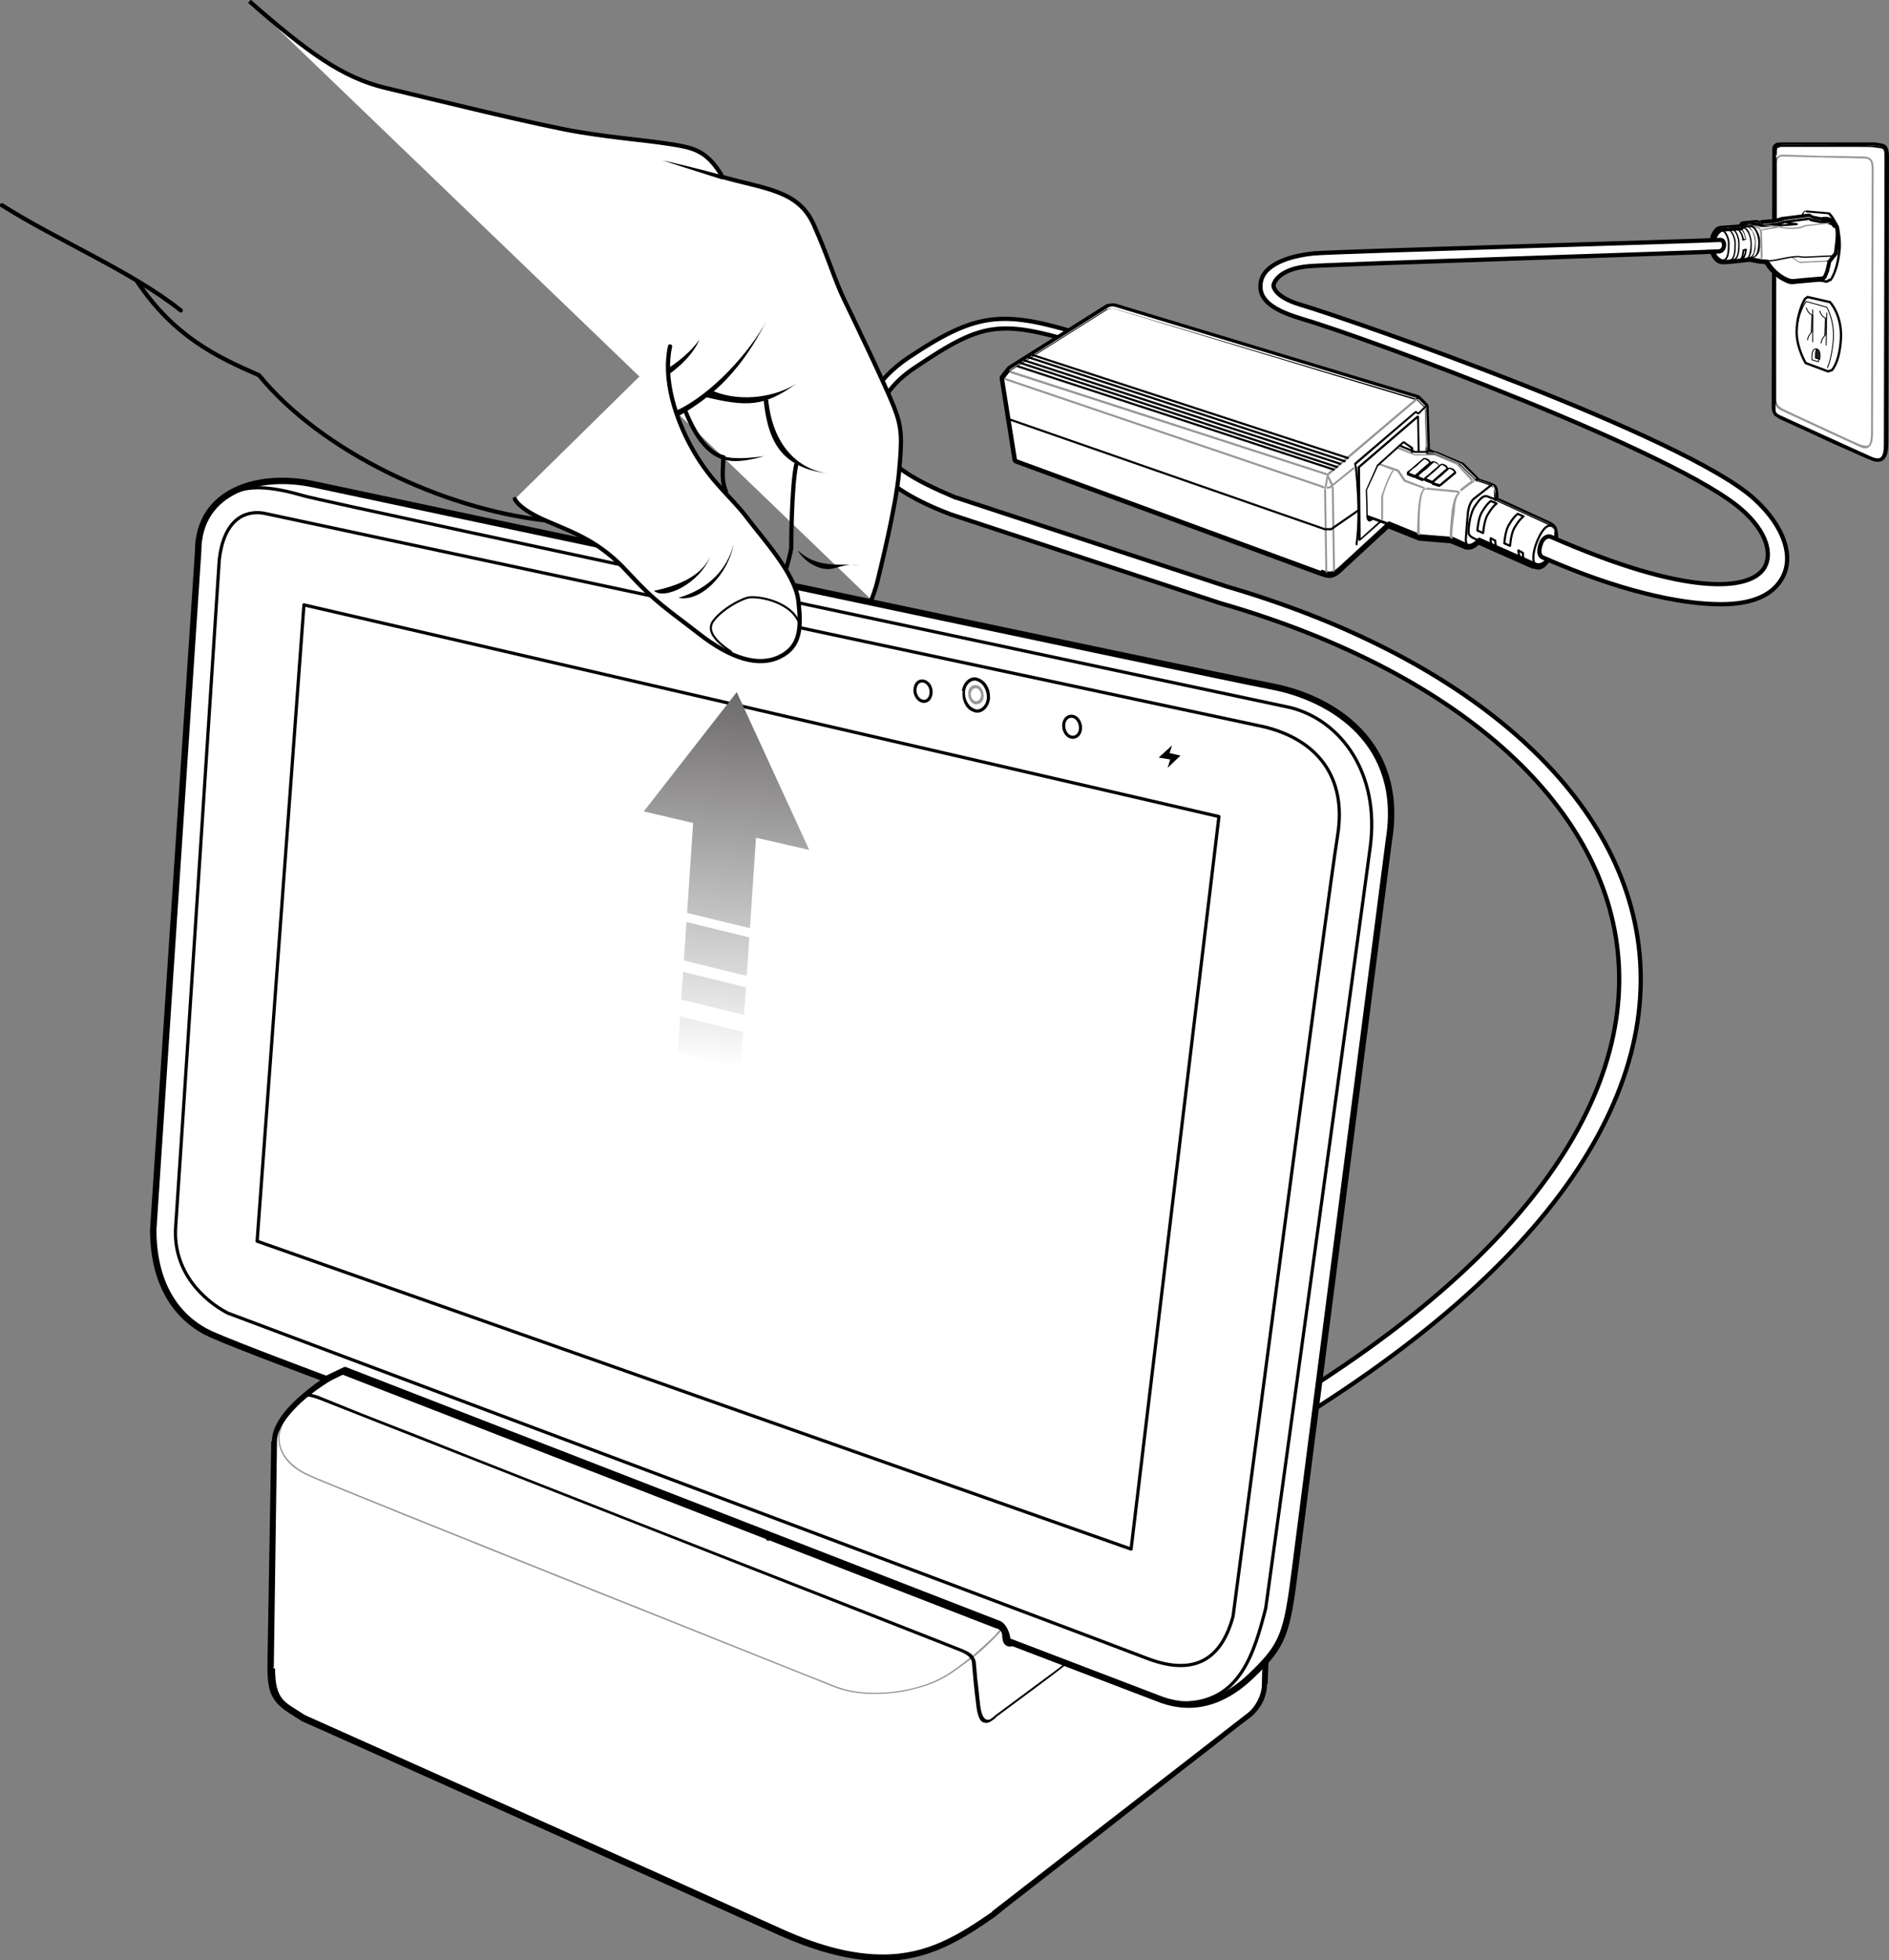 <?xml version="1.0" encoding="utf-8"?>
<!-- Generator: Adobe Illustrator 25.0.0, SVG Export Plug-In . SVG Version: 6.00 Build 0)  -->
<svg version="1.1" xmlns="http://www.w3.org/2000/svg" xmlns:xlink="http://www.w3.org/1999/xlink" x="0px" y="0px" width="294.6px"
	 height="305.6px" viewBox="0 0 294.6 305.6" style="enable-background:new 0 0 294.6 305.6;" xml:space="preserve">
<rect x="0" y="0" width="294.6" height="305.6" fill="#808080" stroke="none"/>
<style type="text/css">
	.st0{fill:#FFFFFF;}
	.st1{fill:none;stroke:#000000;stroke-width:0.663;stroke-linecap:round;stroke-linejoin:round;}
	.st2{fill:#969696;}
	.st3{fill:none;stroke:#000000;stroke-width:0.138;stroke-linecap:round;stroke-linejoin:round;}
	.st4{fill:#231F20;}
	.st5{fill:none;stroke:#000000;stroke-width:0.362;stroke-linecap:round;stroke-linejoin:round;}
	.st6{fill:none;stroke:#000000;stroke-width:0.267;stroke-linecap:round;stroke-linejoin:round;}
	.st7{fill:none;stroke:#000000;stroke-width:0.213;stroke-linecap:round;stroke-linejoin:round;}
	.st8{fill:#999999;}
	.st9{fill:none;stroke:#000000;stroke-width:0.331;stroke-linecap:round;stroke-linejoin:round;}
	.st10{fill:none;stroke:#000000;stroke-width:0.663;}
	.st11{fill:none;stroke:#000000;stroke-width:0.5;stroke-linecap:round;stroke-linejoin:round;stroke-miterlimit:10;}
	.st12{fill:none;stroke:#000000;stroke-width:0.25;stroke-linecap:round;stroke-linejoin:round;stroke-miterlimit:10;}
	.st13{fill:none;stroke:#000000;stroke-width:0.3;stroke-linecap:round;stroke-linejoin:round;stroke-miterlimit:10;}
	.st14{fill:none;stroke:#000000;stroke-linecap:round;stroke-linejoin:round;stroke-miterlimit:10;}
	.st15{fill:none;stroke:#000000;stroke-width:0.48;stroke-miterlimit:10;}
	.st16{fill:url(#SVGID_1_);}
	.st17{fill:none;stroke:#000000;stroke-width:0.657;stroke-miterlimit:10;}
	.st18{fill:none;stroke:#000000;stroke-width:0.657;stroke-linecap:round;stroke-linejoin:round;stroke-miterlimit:10;}
	.st19{fill:none;stroke:#000000;stroke-width:0.328;stroke-linecap:round;stroke-linejoin:round;stroke-miterlimit:10;}
</style>
<g id="Layer_1">
</g>
<g id="Layer_2">
</g>
<g id="Layer_4">
	<g>
		<path class="st0" d="M181.5,229.3c104.7-53,81.5-114.4,8.7-135.3l-41.9-13.8c-10.9-4.1-13.1-8.4-13.6-11.6
			c-0.8-4.8,1.9-9.4,6.9-12.8c12-8,15.5-7.5,32-2.1c0.7,0.2,1.1-0.3,0.9,0.4c-0.2,0.7-1,1.1-1.7,0.9c-16.8-5.5-18.8-5.3-30.4,2.5
			c-4.1,2.8-6.3,6.6-5.6,10.3c0.7,4.4,5.7,7,12.3,9.8l0.1,0l42,13.8c73.8,21.5,100.2,84-6.2,139.8"/>
		<path class="st1" d="M181.5,229.3c104.7-53,81.5-114.4,8.7-135.3l-41.9-13.8c-10.9-4.1-13.1-8.4-13.6-11.6
			c-0.8-4.8,1.9-9.4,6.9-12.8c12-8,15.5-7.5,32-2.1c0.7,0.2,1.1-0.3,0.9,0.4c-0.2,0.7-1,1.1-1.7,0.9c-16.8-5.5-18.8-5.3-30.4,2.5
			c-4.1,2.8-6.3,6.6-5.6,10.3c0.7,4.4,5.7,7,12.3,9.8l0.1,0l42,13.8c73.8,21.5,100.2,84-6.2,139.8"/>
		<path d="M276.9,24.2l-0.5,0l-0.1,38.9v0l0,0.1c0,0.5,0,0.8,0.2,1.2c0.1,0.2,0.2,0.4,0.4,0.5c0.2,0.1,0.4,0.3,0.6,0.4
			c0.4,0.2,4,1.8,7.4,3.4c1.7,0.8,3.4,1.5,4.7,2.1c1.3,0.6,2.1,0.9,2.1,0.9l0,0c0.4,0.2,0.8,0.3,1.2,0.3c0.3,0,0.5-0.1,0.7-0.2
			c0.3-0.2,0.6-0.6,0.7-1c0.1-0.4,0.2-0.9,0.2-1.6v0l0.1-44.5v0l0-0.1c0-0.5,0-0.8-0.1-1.1c0-0.2-0.1-0.4-0.2-0.6
			c-0.2-0.3-0.5-0.5-0.8-0.5c-0.3-0.1-0.6-0.1-1.1-0.2c-0.2,0-0.5,0-1,0c-1.5,0-4.3,0-6.9,0c-3.2,0-6.2,0-6.2,0l0,0.5l0-0.5
			c-0.2,0-0.4,0-0.6,0c-0.2,0-0.4,0-0.7,0.1c-0.2,0.1-0.3,0.2-0.4,0.3c-0.2,0.2-0.2,0.5-0.2,0.7c0,0.2,0,0.5,0,0.9v0L276.9,24.2
			l0.5,0c0-0.6,0-1,0.1-1l0,0l0,0l0,0l0,0l0,0l-0.1-0.1l0,0.1l0,0l-0.1-0.1l0,0.1l0,0l0,0l0,0l0,0l0,0c0,0,0.1,0,0.3,0
			c0.1,0,0.3,0,0.5,0l0,0c0,0,0.7,0,1.9,0c1.1,0,2.7,0,4.3,0c1.7,0,3.6,0,5,0c0.7,0,1.4,0,1.8,0c0.5,0,0.8,0,0.9,0
			c0.4,0,0.7,0.1,0.9,0.1c0.1,0,0.2,0.1,0.3,0.1c0,0,0.1,0,0.1,0.2c0,0.2,0.1,0.5,0.1,1l0,0.1v0l-0.1,44.5v0c0,0.8-0.1,1.3-0.2,1.5
			c-0.1,0.1-0.1,0.2-0.2,0.2c0,0-0.1,0-0.2,0.1c-0.2,0-0.5-0.1-0.9-0.2l-0.2,0.5l0.2-0.5c0,0-13.3-6-14.1-6.4
			c-0.2-0.1-0.3-0.2-0.4-0.2c-0.1-0.1-0.1-0.1-0.2-0.3c0-0.1,0-0.4,0-0.7l0-0.1v0l0.1-38.9v0L276.9,24.2"/>
		<path class="st0" d="M276.9,24.2l-0.1,38.9c0,1,0,1.3,0.9,1.7c0.9,0.4,14.1,6.4,14.1,6.4c1.5,0.6,2.1,0.3,2.1-2l0.1-44.5
			c0-1.9-0.2-1.8-1.7-2c-1.1-0.1-14-0.1-14-0.1C276.9,22.6,276.9,22.7,276.9,24.2"/>
		<path d="M276.9,24.2l-0.2,0l-0.1,38.9l0,0.1c0,0.5,0,0.8,0.1,1.1c0.1,0.3,0.4,0.5,0.8,0.7c0.4,0.2,4,1.8,7.4,3.4
			c3.4,1.6,6.7,3.1,6.7,3.1l0,0c0.4,0.2,0.8,0.3,1.1,0.3c0.4,0,0.8-0.2,1-0.6c0.2-0.4,0.3-1,0.3-1.8l0.1-44.5v0v-0.1
			c0-0.9,0-1.4-0.3-1.7c-0.3-0.3-0.8-0.3-1.5-0.4c-0.3,0-1.4-0.1-2.8-0.1c-1.5,0-3.3,0-5,0c-3.2,0-6.2,0-6.2,0l0,0.2l0-0.2
			c-0.2,0-0.4,0-0.6,0c-0.2,0-0.4,0-0.5,0.1c-0.2,0.1-0.4,0.3-0.4,0.5c-0.1,0.3-0.1,0.6-0.1,1L276.9,24.2l0.2,0c0-0.6,0-1,0.1-1.1
			l0.2-0.1c0.1,0,0.2-0.1,0.4-0.1c0.2,0,0.3,0,0.6,0l0,0c0,0,3,0,6.2,0c1.7,0,3.6,0,5,0c1.4,0,2.5,0,2.8,0.1
			c0.8,0.1,1.2,0.1,1.3,0.3c0.2,0.2,0.2,0.6,0.2,1.5v0.1v0l-0.1,44.5c0,0.8-0.1,1.3-0.3,1.7c-0.2,0.3-0.4,0.4-0.7,0.4
			c-0.3,0-0.6-0.1-1-0.3l-0.1,0.2l0.1-0.2c0,0-13.3-6-14.1-6.4c-0.4-0.2-0.6-0.3-0.7-0.5c-0.1-0.2-0.1-0.5-0.1-1l0-0.1l0.1-38.9
			L276.9,24.2"/>
		<path d="M276.7,42.9l0,18.9v0l0,0c0,0.1,0,0.2,0,0.3L276.7,42.9C276.7,42.9,276.7,42.9,276.7,42.9 M276.7,25.5c0,0.1,0,0.2,0,0.3
			l0,0l0,8.4c0,0,0,0,0,0L276.7,25.5"/>
		<path class="st2" d="M278,24.1c-0.4,0-0.7,0.2-0.9,0.4l0,1c0-0.3,0.1-0.6,0.2-0.8c0.2-0.2,0.4-0.3,0.7-0.3l0.1,0l0,0
			c0,0,11.5,0.3,12.5,0.3c0.5,0,0.8,0.1,1,0.3c0.2,0.2,0.3,0.6,0.3,1.4v0l-0.1,41.2c0,0.7-0.1,1.2-0.2,1.5c-0.1,0.3-0.3,0.4-0.6,0.4
			c0,0,0,0,0,0c-0.2,0-0.5-0.1-0.9-0.2v0c0,0-0.7-0.3-1.8-0.8c-3.2-1.5-9.8-4.5-10.3-4.8c-0.6-0.3-1-0.9-1.1-1.6l0,1l0,0.1
			c0,0,0,0,0,0c0.2,0.4,0.5,0.6,0.9,0.8c0.8,0.4,12.1,5.6,12.1,5.6l0,0c0.4,0.2,0.7,0.3,1,0.3c0,0,0,0,0,0c0.4,0,0.7-0.2,0.9-0.6
			c0.2-0.4,0.3-0.9,0.3-1.7l0.1-41.2v0v0c0-0.8-0.1-1.3-0.4-1.6c-0.3-0.3-0.7-0.4-1.3-0.4c-0.5,0-3.6-0.1-6.6-0.1
			C280.9,24.2,278.1,24.1,278,24.1L278,24.1L278,24.1C278,24.1,278,24.1,278,24.1"/>
		<path d="M276.7,42.9l0,19.2c0,0.4,0.1,0.7,0.3,1.1c0,0,0,0,0,0l0-0.1l0-1c0-0.1,0-0.1,0-0.2l0,0v0l0-18.7
			C276.9,43.1,276.8,43,276.7,42.9 M277.1,24.5C277.1,24.5,277,24.6,277.1,24.5c-0.2,0.3-0.3,0.6-0.3,1l0,8.7c0.1,0,0.2,0,0.3-0.1
			l0-8.3l-0.2,0l0.2,0c0-0.1,0-0.2,0-0.3L277.1,24.5"/>
		<path d="M281.6,32.9l0,0.2l3.5,0.3l0-0.2l-0.1,0.1l0.1,0.1c0.3,0.3,1.6,1.8,1.6,4.6c0,0.2,0,0.4,0,0.6c-0.1,1.8-0.5,3.1-0.8,3.9
			c-0.2,0.4-0.3,0.7-0.4,0.8l-0.1,0.2l0,0l0,0l0.1,0.1l-0.1-0.2l-0.6,0.3l-3.4-0.8l0,0.2l0.1-0.1c0,0-0.1-0.1-0.2-0.4
			c-0.4-0.7-1.2-2.3-1.2-4.1l0-0.2c0.1-1.5,0.4-2.7,0.7-3.6c0.2-0.4,0.3-0.8,0.4-1c0.1-0.1,0.1-0.2,0.1-0.3l0-0.1l-0.2-0.1l0.1,0.1
			l0.4-0.4L281.6,32.9l0,0.2L281.6,32.9l-0.1-0.1l-0.4,0.4l0,0c0,0-1.2,2.1-1.3,5.1l0,0.2c0,2.6,1.4,4.7,1.4,4.7l0.1,0.1l3.5,0.8
			l0.1,0l0.6-0.3l0.1,0c0,0,1.2-1.4,1.5-5.2c0-0.2,0-0.4,0-0.6c0-3.3-1.7-4.9-1.8-4.9l-0.1,0l-3.5-0.3l-0.1,0.1L281.6,32.9"/>
		<path d="M284.8,43.4c0,0,0.6-1.2,0.9-4.3c0-0.3,0-0.6,0-0.9c0-2.6-1.1-4.2-1.1-4.2l0,0l-3.2-0.4l-0.1,0c0,0-1.3,1.8-1.5,5l0.1,0.1
			l0.1-0.1c0.1-1.6,0.5-2.8,0.8-3.6c0.2-0.4,0.3-0.7,0.5-1c0.1-0.2,0.2-0.3,0.2-0.3l-0.1,0l0,0.1l3.2,0.4l0-0.1l-0.1,0
			c0,0,0.1,0.1,0.2,0.3c0.3,0.6,0.9,2,0.9,3.9c0,0.3,0,0.6,0,0.9c-0.2,1.5-0.4,2.6-0.6,3.3c-0.1,0.3-0.2,0.6-0.2,0.7
			c-0.1,0.2-0.1,0.2-0.1,0.2L284.8,43.4L284.8,43.4L284.8,43.4"/>
		<path d="M281.3,34.7c0,0,0.3,1,1,1h0l0.1-0.1l-0.1-0.1l0,0c-0.3,0-0.5-0.2-0.7-0.5c-0.2-0.2-0.2-0.5-0.2-0.5L281.3,34.7
			L281.3,34.7"/>
		<path class="st3" d="M282.4,38c0,0-0.7,0.7-0.8,1.5"/>
		<polyline points="282.4,34.7 282.3,39.7 282.4,39.8 282.5,39.7 282.5,34.7 282.4,34.7 282.4,34.7 		"/>
		<polyline class="st4" points="282.1,38.3 282.1,35.6 282.5,35.6 282.4,38 282.1,38.3 		"/>
		<path d="M283.5,34.9c0,0,0.3,1,1,1h0l0.1-0.1l-0.1-0.1h0c-0.3,0-0.5-0.2-0.7-0.5c-0.2-0.2-0.2-0.5-0.2-0.5L283.5,34.9L283.5,34.9"
			/>
		<path class="st3" d="M284.5,38.2c0,0-0.7,0.7-0.8,1.5"/>
		<polyline points="284.5,34.9 284.5,39.9 284.5,40 284.6,39.9 284.6,34.9 284.6,34.9 284.5,34.9 		"/>
		<polyline class="st4" points="284.3,38.6 284.3,35.8 284.6,35.8 284.5,38.2 284.3,38.6 		"/>
		<path d="M283,40.7L283,40.7L283,40.7L283,40.7L283,40.7c-0.4-0.1-0.6,0.2-0.7,0.4c-0.1,0.3-0.1,0.6-0.1,0.9c0,0.3,0,0.5,0,0.5
			l0.1,0.1l1.1,0.2l0.1-0.1c0,0,0-0.2,0.1-0.5l-0.1-0.1l-0.6-0.1l0,0.1l0.1,0c0,0,0-0.2,0-0.4C283,41.4,283,41,283,40.7L283,40.7
			L283,40.7L283,40.7L283,40.7c-0.2,0.3-0.2,0.7-0.2,1c0,0.3,0,0.5,0,0.5l0.1,0.1l0.6,0.1l0-0.1l-0.1,0c0,0.3-0.1,0.4-0.1,0.4l0.1,0
			l0-0.1l-1.1-0.2l0,0.1l0.1,0c0,0,0-0.2,0-0.4c0-0.3,0-0.6,0.1-0.9C282.6,40.9,282.7,40.7,283,40.7L283,40.7L283,40.7L283,40.7
			L283,40.7L283,40.7L283,40.7L283,40.7"/>
		<path class="st4" d="M283,40.7c-0.2,0.5-0.1,1.4-0.1,1.4l0.6,0.1C283.6,41.6,283.6,40.8,283,40.7"/>
		<path d="M283,40.7L283,40.7c-0.2,0.3-0.2,0.7-0.2,1c0,0.3,0,0.5,0,0.5l0.1,0.1l0.6,0.1l0.1,0l0,0c0-0.2,0-0.4,0-0.6
			c0-0.2,0-0.5-0.1-0.7C283.4,40.8,283.3,40.6,283,40.7L283,40.7L283,40.7L283,40.7c0.2,0.1,0.3,0.2,0.3,0.4
			c0.1,0.2,0.1,0.4,0.1,0.6c0,0.2,0,0.4,0,0.5l0.1,0l0-0.1l-0.6-0.1l0,0.1l0.1,0c0,0,0-0.2,0-0.4C283,41.4,283,41,283,40.7L283,40.7
			L283,40.7L283,40.7"/>
		<path class="st5" d="M281.9,46.3l3.5,0.8c0,0,1.9,2,1.7,5.7c-0.2,3.7-1.4,4.9-1.4,4.9l-0.6,0.2l-3.5-1.3c0,0-1.5-2.5-1.4-5.1
			c0.1-3,1.3-4.9,1.3-4.9L281.9,46.3z"/>
		<path class="st3" d="M285,57.3c0,0,0.6-1.1,0.9-4.1c0.3-3.1-1-5.3-1-5.3l-3.2-0.9c0,0-1.3,1.6-1.5,4.8"/>
		<path class="st3" d="M281.7,48c0,0,0.3,1,1,1.1"/>
		<path class="st3" d="M282.7,51.6c0,0-0.7,0.6-0.8,1.4"/>
		<line class="st3" x1="282.7" y1="48.3" x2="282.7" y2="53.3"/>
		<polygon class="st4" points="282.4,51.9 282.5,49 282.8,49.2 282.7,51.6 		"/>
		<path class="st3" d="M283.8,48.5c0,0,0.3,1,1,1.1"/>
		<path class="st3" d="M284.8,52.1c0,0-0.7,0.6-0.8,1.4"/>
		<line class="st3" x1="284.9" y1="48.8" x2="284.8" y2="53.8"/>
		<polygon class="st4" points="284.5,52.4 284.6,49.6 284.9,49.7 284.8,52.1 		"/>
		<path class="st3" d="M283.3,54.4L283.3,54.4c-0.9-0.2-0.7,1.7-0.7,1.7l1,0.3c0,0,0-0.2,0.1-0.4l-0.6-0.2
			C283.2,55.8,283.1,54.9,283.3,54.4z"/>
		<path class="st4" d="M283.3,54.4c-0.2,0.5-0.1,1.4-0.1,1.4l0.6,0.2C283.9,55.4,283.9,54.5,283.3,54.4z"/>
		<path class="st3" d="M283.3,54.4c-0.2,0.5-0.1,1.4-0.1,1.4l0.6,0.2C283.9,55.4,283.9,54.5,283.3,54.4z"/>
		<polyline class="st0" points="258.4,49.7 258.4,49.7 258.4,49.7 258.4,49.7 		"/>
		<path class="st0" d="M286.2,35.3l-0.4-0.5l-0.4-0.1c0,0-0.3-0.2-0.6-0.3c-0.4,0-0.7,0-0.7,0l-1.5-0.3l-0.4-0.3l-3.9,0.5
			c-1.2,0.6-3.5,0.6-3.5,0.6l-0.7-0.2l-2,0.2l-0.4,0.5l-3,0.2c-0.8,0.1-1.3,1.2-1.3,2.7c0,1.5,0.8,2.1,1.5,2.2
			c0.4,0.1,4.1-0.4,4.1-0.4l1.7,0.3l1.1,0.1c0.9,1.8,3,3.1,3.9,3c0.8-0.1,4.4-0.4,4.4-0.4c0.2,0,0.4-0.1,0.9-1.3l0.3-1.3
			c0,0,0.8-1.1,1-1.3C286.2,37.9,286.5,36,286.2,35.3"/>
		<path d="M286.2,35.3l0.4-0.4l-0.4-0.5c-0.1-0.1-0.2-0.2-0.3-0.2l-0.4-0.1l-0.1,0.5l0.4-0.4c0,0-0.4-0.4-1-0.4l-0.2,0
			c-0.4,0-0.6,0.1-0.7,0.1l0.1,0.5l0.1-0.5l-1.4-0.3l-0.3-0.2c-0.1-0.1-0.3-0.1-0.4-0.1l-3.9,0.5l-0.2,0c-0.5,0.2-1.3,0.4-2,0.4
			c-0.7,0.1-1.3,0.1-1.3,0.1h0V35l0.1-0.5l-0.7-0.2l-0.2,0l-2,0.2c-0.2,0-0.3,0.1-0.4,0.2l-0.2,0.3l-2.8,0.2l-0.1,0
			c-0.6,0.1-1,0.5-1.3,1.1c-0.3,0.5-0.4,1.2-0.4,2l0,0.2v0c0,0.9,0.3,1.5,0.7,2c0.4,0.5,0.9,0.7,1.4,0.7l0.2,0
			c0.4,0,1.4-0.1,2.3-0.2c0.9-0.1,1.7-0.2,1.7-0.2l-0.1-0.5l-0.1,0.5l1.7,0.3l0,0l1.1,0.1l0.1-0.5l-0.5,0.2c0.5,1,1.3,1.8,2.1,2.4
			c0.4,0.3,0.8,0.5,1.2,0.7c0.4,0.2,0.7,0.3,1.1,0.3l0.1,0c0.8-0.1,4.4-0.4,4.4-0.4l0,0c0.1,0,0.2,0,0.3-0.1
			c0.2-0.1,0.4-0.3,0.5-0.5c0.1-0.2,0.3-0.6,0.5-1.1l0-0.1l0.3-1.3l-0.5-0.1l0.4,0.3c0,0,0.2-0.3,0.4-0.5c0.1-0.1,0.2-0.3,0.3-0.4
			c0.1-0.1,0.2-0.2,0.2-0.2c0.1-0.1,0.1-0.2,0.2-0.3c0.1-1,0.3-2.1,0.3-3.1c0-0.5,0-1-0.2-1.4l-0.1-0.1L286.2,35.3l-0.5,0.2
			c0.1,0.1,0.1,0.4,0.1,0.9c0,0.8-0.2,2-0.3,3l0.5,0.1l-0.4-0.4c-0.1,0.1-0.2,0.2-0.3,0.3c-0.3,0.4-0.7,1-0.7,1l-0.1,0.2l-0.3,1.3
			l0.5,0.1l-0.5-0.2c-0.2,0.6-0.4,0.9-0.5,1l0,0l0.1,0.1l0-0.1l0,0l0.1,0.1l0-0.1l0,0.1l0-0.1l0,0l0,0.1l0-0.1l0,0l0.1,0.5l-0.1-0.5
			c0,0-3.5,0.3-4.4,0.4l0,0c-0.1,0-0.3,0-0.6-0.2c-0.9-0.4-2.1-1.3-2.7-2.5c-0.1-0.2-0.2-0.3-0.4-0.3l-1-0.1l-1.7-0.3l-0.2,0
			c0,0-0.8,0.1-1.7,0.2c-0.9,0.1-1.9,0.2-2.2,0.2l0,0l0,0l0,0.2l0-0.2l0,0l0,0.2l0-0.2c-0.2,0-0.5-0.1-0.7-0.4
			c-0.2-0.2-0.4-0.6-0.4-1.3v0l0-0.1c0-0.7,0.1-1.2,0.3-1.5c0.2-0.3,0.4-0.5,0.5-0.5l-0.1-0.5l0,0.5l3-0.2c0.2,0,0.3-0.1,0.4-0.2
			l0.2-0.3l1.7-0.2l0.6,0.2l0.1,0h0h0c0.1,0,0.7,0,1.4-0.1c0.8-0.1,1.6-0.2,2.3-0.5l-0.2-0.5l0.1,0.5l3.7-0.5l0.2,0.1l0.2,0.1
			l1.5,0.3l0.2,0l0,0c0,0,0.2,0,0.4,0l0.1,0l0.2,0.1l0.1,0l0,0l0.1-0.1l-0.1,0.1l0,0l0.1-0.1l-0.1,0.1c0.1,0.1,0.2,0.1,0.3,0.1
			l0.2,0l0.3,0.4L286.2,35.3l-0.5,0.2L286.2,35.3"/>
		<path class="st0" d="M286.2,35.3l-0.4-0.5l-0.4-0.1c0,0-0.3-0.2-0.6-0.3c-0.4,0-0.7,0-0.7,0l-1.5-0.3l-0.4-0.3l-3.9,0.5
			c-1.2,0.6-3.5,0.6-3.5,0.6l-0.7-0.2l-2,0.2l-0.4,0.5l-3,0.2c-0.8,0.1-1.3,1.2-1.3,2.7c0,1.5,0.8,2.1,1.5,2.2
			c0.4,0.1,4.1-0.4,4.1-0.4l1.7,0.3l1.1,0.1c0.9,1.8,3,3.1,3.9,3c0.8-0.1,4.4-0.4,4.4-0.4c0.2,0,0.4-0.1,0.9-1.3l0.3-1.3
			c0,0,0.8-1.1,1-1.3C286.2,37.9,286.5,36,286.2,35.3"/>
		<path d="M286.2,35.3l0.1-0.1l-0.4-0.5l-0.1,0l-0.4-0.1l0,0.1l0.1-0.1c0,0-0.3-0.3-0.7-0.3l-0.2,0c-0.3,0-0.6,0.1-0.6,0.1l0,0.1
			l0-0.1l-1.5-0.3l-0.3-0.2l-0.1,0l-3.9,0.5l0,0c-1.1,0.5-3.4,0.6-3.5,0.6h0V35l0-0.1l-0.7-0.2l0,0l-2,0.2l-0.1,0.1l-0.3,0.4l-3,0.2
			l0,0c-0.8,0.2-1.4,1.2-1.4,2.7l0,0.2v0c0,1.6,0.9,2.2,1.7,2.3l0.1,0c0.7,0,4-0.4,4-0.4l0-0.1l0,0.1l1.7,0.3l0,0l1.1,0.1l0-0.1
			l-0.1,0.1c0.5,0.9,1.2,1.7,1.9,2.2c0.7,0.5,1.5,0.9,2,0.9l0.1,0c0.8-0.1,4.4-0.4,4.4-0.4l0,0c0.1,0,0.3-0.1,0.4-0.3
			c0.2-0.2,0.3-0.5,0.6-1.2l0,0l0.3-1.3l-0.1,0l0.1,0.1c0,0,0.2-0.3,0.4-0.6c0.2-0.3,0.5-0.6,0.5-0.7l0-0.1c0.1-1,0.3-2.1,0.3-3
			c0-0.5,0-0.9-0.2-1.2l0,0L286.2,35.3l-0.1,0.1c0.1,0.2,0.2,0.6,0.2,1.1c0,0.9-0.2,2-0.3,3l0.1,0l-0.1-0.1c-0.2,0.2-1,1.3-1,1.3
			l0,0.1l-0.3,1.3l0.1,0l-0.1,0c-0.2,0.6-0.4,1-0.5,1.1c-0.1,0.1-0.2,0.1-0.3,0.2l0,0.1l0-0.1c0,0-3.5,0.3-4.4,0.4l-0.1,0
			c-0.4,0-1.1-0.3-1.8-0.8c-0.7-0.5-1.4-1.3-1.8-2.1l-0.1-0.1l-1.1-0.1l-1.7-0.3l0,0c0,0-0.8,0.1-1.7,0.2c-0.9,0.1-1.9,0.2-2.2,0.2
			l-0.1,0c-0.6-0.1-1.4-0.6-1.4-2.1v0l0-0.2c0-1.4,0.6-2.3,1.2-2.4l0-0.1l0,0.1l3-0.2l0.1-0.1l0.3-0.4l1.9-0.2l0.7,0.2l0,0h0h0
			c0.1,0,2.4,0,3.6-0.6l-0.1-0.1l0,0.1l3.9-0.5l0.3,0.2l0,0l1.5,0.3l0.1,0c0,0,0.1,0,0.2,0c0.1,0,0.2,0,0.4,0l0.1,0
			c0.2,0,0.3,0.1,0.4,0.1l0.1,0.1l0,0l0.1,0l0.3,0.1l0.4,0.5L286.2,35.3l-0.1,0.1L286.2,35.3"/>
		<path class="st6" d="M268.3,35.8c0.7,0,1.4,1.3,1.3,2.4c0,1.1-0.1,2.3-0.9,2.4"/>
		<path class="st7" d="M269.3,35.7c0.7,0,1.4,1.4,1.3,2.5c0,1.1-0.1,2.3-0.9,2.4"/>
		<path class="st7" d="M269.9,35.6c0.7,0,1.3,1.3,1.3,2.4c0,1.1-0.1,2.4-0.9,2.5"/>
		<path d="M271.8,35.6L271.8,35.6c0.3,0,0.6,0.3,0.8,0.7c0.2,0.4,0.4,1,0.4,1.6c0,0.1,0,0.2,0,0.3c0,0.5-0.1,1-0.2,1.4
			c-0.1,0.4-0.3,0.6-0.6,0.7l-0.1,0.1l0.1,0.1c0.4-0.1,0.7-0.4,0.8-0.8c0.2-0.4,0.2-1,0.2-1.5c0-0.1,0-0.2,0-0.3
			c0-0.6-0.2-1.2-0.4-1.7c-0.2-0.5-0.6-0.8-1-0.8l0,0l-0.1,0.1L271.8,35.6L271.8,35.6"/>
		<path d="M272.4,35.4L272.4,35.4c0.3,0,0.6,0.3,0.9,0.7c0.2,0.5,0.4,1,0.4,1.6v0l0,0.2c0,0.5-0.1,1-0.2,1.5
			c-0.2,0.4-0.4,0.7-0.7,0.7l-0.1,0.1l0.1,0.1c0.4-0.1,0.7-0.4,0.8-0.9c0.2-0.4,0.2-1,0.2-1.5l0-0.2l0,0c0-0.6-0.2-1.2-0.5-1.7
			c-0.3-0.5-0.6-0.8-1-0.8l0,0l-0.1,0.1L272.4,35.4"/>
		<path d="M271.6,35.6l1.4-0.2l0-0.1l0,0.1l0,0c0.3,0,0.6,0.3,0.8,0.7c0.2,0.4,0.4,1,0.4,1.6v0c0,0.1,0,0.2,0,0.3
			c0,0.5-0.1,1-0.2,1.4c-0.2,0.4-0.4,0.6-0.6,0.6l0,0l-0.8,0.1l-0.1,0.1l0.1,0.1l0.8-0.1l0,0c0.4-0.1,0.7-0.4,0.9-0.8
			c0.2-0.4,0.2-1,0.2-1.5c0-0.1,0-0.2,0-0.3v0c0-0.6-0.2-1.2-0.5-1.7c-0.3-0.5-0.6-0.8-1-0.8l0,0l0,0l-1.4,0.2l-0.1,0.2L271.6,35.6
			L271.6,35.6"/>
		<path class="st6" d="M271.5,40.4c0.5-0.1,0.7-0.7,0.8-1.5l-0.4,0.1c-0.1,0.8-0.2,1.5-0.7,1.5"/>
		<path d="M271.1,35.6L271.1,35.6c0.3,0,0.5,0.2,0.7,0.5c0.2,0.3,0.3,0.7,0.4,1.2l0.1,0l0-0.1l-0.4,0.1l0,0.1l0.1,0
			c-0.1-0.5-0.2-0.9-0.5-1.3c-0.2-0.3-0.5-0.6-0.9-0.6l0,0l-0.1,0.1l0.1,0.1l0,0c0.2,0,0.5,0.2,0.7,0.5c0.2,0.3,0.4,0.7,0.4,1.2
			l0,0.1l0.1,0l0.4-0.1l0.1-0.1c-0.1-0.5-0.2-0.9-0.4-1.3c-0.2-0.3-0.5-0.6-0.8-0.6l0,0l-0.1,0.1L271.1,35.6"/>
		<path class="st8" d="M272.8,35l-0.8,0.1l0,0l0.4,0.1l0.1,0l0,0l0,0c0,0,0,0,0,0l0.5-0.1l0,0l0,0c0.3,0,0.5,0.2,0.7,0.4l0.1,0
			c0.2,0.1,0.4,0.1,0.5,0.2c0.1,0.1,0.2,0.2,0.2,0.5v0c0,0.6,0.1,3.7,0.1,3.8c0,0.2-0.1,0.3-0.1,0.3l0,0l0,0l0,0l0.3,0
			c0-0.1,0.1-0.2,0.1-0.3l0,0c0,0-0.1-3.2-0.1-3.8c0-0.2,0-0.3-0.1-0.4l-0.1,0l-0.1-0.1l0.1-0.1l0,0c0,0-0.1-0.1-0.1-0.1
			c-0.2-0.1-0.4-0.2-0.6-0.3l0,0L272.8,35"/>
		<path d="M274.6,40.5L274.6,40.5L274.6,40.5 M274.6,40.5L274.6,40.5L274.6,40.5l-0.1,0.1l0.1,0.1l0,0l0.2-0.1c0,0,0.1-0.1,0.1-0.1
			L274.6,40.5L274.6,40.5 M272,34.9l-0.2,0.1l0.1,0.2h0l0.1,0l0,0l0.8-0.1L272,34.9"/>
		<path d="M272.5,35.2L272.5,35.2L272.5,35.2L272.5,35.2C272.5,35.2,272.5,35.2,272.5,35.2"/>
		<path d="M273,35.1L273,35.1L273,35.1l-0.6,0.1l-0.1,0l-0.1,0l1.4,0.3C273.6,35.3,273.3,35.1,273,35.1"/>
		<path d="M275.7,40.8c1-0.1,1.1-0.1,2.5-0.4c1.3-0.3,2.2-0.3,2.2-0.3h0l0-0.1l0,0.1l1.1,0.1l0,0l4.2-0.2l0.1-0.1l-0.1-0.1l-4.2,0.2
			l-1.1-0.1l0,0h0c-0.1,0-0.9,0-2.3,0.3c-1.4,0.3-1.5,0.3-2.5,0.4l-0.1,0.1L275.7,40.8"/>
		<polyline points="276.3,35 277.5,35.3 277.5,35.3 280.3,35.1 280.4,34.9 280.3,34.8 278.1,34.5 277.9,34.6 278,34.7 279,34.9 
			277.5,35 276.4,34.8 276.2,34.9 276.3,35 		"/>
		<path class="st8" d="M275.7,35.1c-0.4,0-0.8,0-0.9,0c0.6,0.1,1.3,0.2,1.8,0.3l-1.8,0.3c0,0.1,0.1,0.1,0.1,0.2l2.5-0.4c0,0,0,0,0,0
			h0l-0.1-0.1l0.1-0.1l0,0c0,0-0.5-0.1-1.2-0.2C276,35.1,275.8,35.1,275.7,35.1"/>
		<path d="M274,34.7l-0.1,0.1l0.1,0.1c0.3,0.1,0.5,0.2,0.8,0.2c0.1,0,0.5,0,0.9,0C275.1,35,274.5,34.8,274,34.7"/>
		<path class="st8" d="M274.7,35.7L274.7,35.7l-0.1,0.1l0.1,0.1l0.1,0C274.8,35.8,274.7,35.7,274.7,35.7"/>
		<path class="st8" d="M285.2,34.7l-3.8,0.4l0,0c-0.3,0.2-1.1,0.4-2,0.4c0,0,0,0,0,0c0,0,0,0,0,0c-0.7,0-1.5-0.1-2-0.2l0,0l0.1,0.1
			l-0.1,0.1l0,0c0.6,0.1,1.3,0.2,2,0.2c0.9,0,1.7-0.1,2.1-0.4l4.2-0.5l-0.3-0.1L285.2,34.7L285.2,34.7L285.2,34.7"/>
		<polyline points="285.7,34.7 285.2,34.7 285.2,34.8 285.3,34.8 285.3,34.8 285.6,34.9 285.7,34.9 285.8,34.8 285.7,34.7 		"/>
		<path class="st8" d="M277.3,35.3l-0.1,0.1l0.1,0.1h0c0,0,0,0,0,0l0,0L277.3,35.3L277.3,35.3"/>
		<path class="st8" d="M279.8,40.2c-0.1,0-0.2,0-0.3,0l0,0c0.4,0.4,1.2,0.8,1.2,0.8l0.1,0l4.1-0.2l0-0.2l0,0l-4.2,0.2
			c-0.1,0-0.2-0.1-0.4-0.2C280.1,40.5,279.9,40.3,279.8,40.2"/>
		<polyline points="285,40.6 285,40.6 284.9,40.6 284.9,40.8 285,40.8 285.1,40.7 285,40.6 		"/>
		<path d="M279.6,40.1l-0.2,0l0,0.1c0.1,0,0.2,0,0.3,0C279.7,40.2,279.7,40.1,279.6,40.1"/>
		<path class="st0" d="M205.9,89.2c1.5,0.6,2,0.5,3.1-0.6c1.1-1,7.5-6.9,7.5-6.9l5,2l4.9,0.4l2.2,1c0.6,0.3,1.4-0.2,1.9-0.9l8.8,3.9
			c1,0.5,1.9-0.4,2.8-2.5c0.5-1.4,0.8-3.2-0.4-3.9l-8.5-3.9c0,0,0.2-1.9-0.5-2.2c-0.7-0.3-2.3-0.8-2.3-0.8l-2.5-2.5l-4-1.7l-1.4-0.1
			l0.1-0.9l-0.2-6.2l-1.3-1.3l-47.3-14.3c-0.5-0.1-0.9,0.1-0.9,0.1l-15.4,9.7l-1.1,1.4l2,12.7L205.9,89.2"/>
		<path d="M205.9,89.2l-0.2,0.5c0.6,0.2,1.1,0.4,1.6,0.4c0.4,0,0.7-0.1,1.1-0.3c0.3-0.2,0.6-0.4,1-0.8l0,0c0.5-0.5,2.4-2.2,4.1-3.8
			c0.9-0.8,1.7-1.6,2.3-2.1c0.6-0.6,1-0.9,1-0.9l-0.3-0.4l-0.2,0.5l5,2l0.1,0l4.8,0.4l2.2,0.9l0,0c0.2,0.1,0.4,0.1,0.6,0.1
			c0.8,0,1.4-0.5,1.9-1.1l-0.4-0.3l-0.2,0.5l8.8,3.9l0.2-0.5l-0.2,0.4c0.3,0.1,0.5,0.2,0.8,0.2c0.6,0,1.1-0.4,1.5-0.9
			c0.4-0.5,0.8-1.2,1.1-2.1c0.3-0.7,0.5-1.5,0.5-2.3c0-0.4-0.1-0.8-0.2-1.2c-0.2-0.4-0.5-0.7-0.9-0.9l0,0l-8.5-3.9l-0.2,0.5l0.5,0.1
			c0,0,0-0.3,0-0.6c0-0.3,0-0.7-0.1-1.1c0-0.2-0.1-0.4-0.2-0.6c-0.1-0.2-0.3-0.3-0.5-0.4c-0.7-0.3-2.3-0.8-2.3-0.8l-0.2,0.5l0.4-0.4
			l-2.5-2.5l-0.2-0.1l-4-1.7l-0.2,0L223,70l0-0.4l0-0.1l-0.2-6.2c0-0.1-0.1-0.2-0.1-0.3l-1.3-1.3l-0.2-0.1l-47.3-14.3l-0.1,0
			c-0.1,0-0.2,0-0.3,0c-0.5,0-0.7,0.1-0.8,0.1l-0.1,0l-15.4,9.7l-0.1,0.1l-1.1,1.4c-0.1,0.1-0.1,0.2-0.1,0.4l2,12.7
			c0,0.2,0.1,0.3,0.3,0.4l47.5,17.5L205.9,89.2l-0.2,0.5L205.9,89.2l0.2-0.5l-47.2-17.4l-1.9-12.2l0.9-1.2l15.3-9.6l-0.3-0.4
			l0.2,0.5l-0.1-0.2l0.1,0.2l0,0l-0.1-0.2l0.1,0.2c0,0,0.2-0.1,0.4-0.1l0.2,0l0.1-0.5l-0.1,0.5l47.2,14.2l1.1,1.1l0.2,5.9l-0.1,0.9
			c0,0.1,0,0.3,0.1,0.4c0.1,0.1,0.2,0.2,0.3,0.2l1.3,0.1l3.8,1.6l2.5,2.5l0.2,0.1c0,0,0.4,0.1,0.9,0.3c0.5,0.2,1,0.4,1.4,0.5l0,0
			c0,0,0.1,0.2,0.2,0.4c0,0.2,0.1,0.5,0.1,0.7c0,0.2,0,0.3,0,0.4c0,0.1,0,0.1,0,0.1c0,0.2,0.1,0.4,0.3,0.5l8.5,3.9l0.2-0.5l-0.2,0.4
			c0.2,0.1,0.3,0.3,0.4,0.5c0.1,0.2,0.2,0.5,0.2,0.8c0,0.6-0.2,1.3-0.4,1.9c-0.3,0.8-0.7,1.5-1,1.8c-0.3,0.4-0.6,0.5-0.7,0.5
			c-0.1,0-0.2,0-0.4-0.1l0,0l-8.8-3.9c-0.2-0.1-0.5,0-0.6,0.2c-0.3,0.5-0.9,0.8-1.1,0.8l-0.2,0l-0.2,0.5l0.2-0.5l-2.2-1l-0.2,0
			l-4.8-0.4l-4.9-2c-0.2-0.1-0.4,0-0.5,0.1c0,0-6.4,5.9-7.5,6.9l0,0c-0.3,0.3-0.6,0.5-0.8,0.6c-0.2,0.1-0.4,0.2-0.6,0.2
			c-0.3,0-0.6-0.1-1.2-0.3l0,0L205.9,89.2"/>
		<path class="st0" d="M205.9,89.2c1.5,0.6,2,0.5,3.1-0.6c1.1-1,7.5-6.9,7.5-6.9l5,2l4.9,0.4l2.2,1c0.6,0.3,1.4-0.2,1.9-0.9l8.8,3.9
			c1,0.5,1.9-0.4,2.8-2.5c0.5-1.4,0.8-3.2-0.4-3.9l-8.5-3.9c0,0,0.2-1.9-0.5-2.2c-0.7-0.3-2.3-0.8-2.3-0.8l-2.5-2.5l-4-1.7l-1.4-0.1
			l0.1-0.9l-0.2-6.2l-1.3-1.3l-47.3-14.3c-0.5-0.1-0.9,0.1-0.9,0.1l-15.4,9.7l-1.1,1.4l2,12.7L205.9,89.2"/>
		<path d="M205.9,89.2l-0.1,0.2c0.6,0.2,1,0.4,1.4,0.4c0.7,0,1.2-0.3,1.8-1c0.5-0.5,2.4-2.2,4.1-3.8c0.9-0.8,1.7-1.6,2.3-2.1
			c0.6-0.6,1-0.9,1-0.9l-0.1-0.1l-0.1,0.2l5,2l0,0l4.9,0.4l2.2,1l0,0c0.1,0.1,0.3,0.1,0.4,0.1c0.6,0,1.2-0.4,1.7-1l-0.1-0.1
			l-0.1,0.2l8.8,3.9l0.1-0.2l-0.1,0.1c0.2,0.1,0.4,0.2,0.7,0.2c0.5,0,0.9-0.3,1.3-0.7c0.4-0.5,0.7-1.1,1.1-2
			c0.3-0.7,0.5-1.5,0.5-2.2c0-0.8-0.2-1.5-1-1.9l0,0l-8.5-3.9l-0.1,0.2l0.2,0c0,0,0-0.3,0-0.6c0-0.3,0-0.7-0.1-1
			c-0.1-0.3-0.2-0.6-0.5-0.8c-0.7-0.3-2.3-0.8-2.3-0.8l-0.1,0.2l0.1-0.1l-2.5-2.5l-0.1,0l-4-1.7l-0.1,0l-1.2-0.1l0.1-0.8l0,0
			l-0.2-6.2l0-0.1l-1.3-1.3l-0.1,0l-47.3-14.3l0,0c-0.1,0-0.2,0-0.3,0c-0.4,0-0.6,0.1-0.7,0.1l0,0l-15.4,9.7l0,0l-1.1,1.4l0,0.1
			l2,12.7l0.1,0.1l47.5,17.5L205.9,89.2l-0.1,0.2L205.9,89.2L206,89l-47.4-17.4l-2-12.5l1-1.3l15.4-9.7l-0.1-0.1l0.1,0.2l0,0
			c0.1,0,0.2-0.1,0.5-0.1l0.2,0l0-0.2l0,0.2L221,62.2l1.2,1.2l0.2,6.1l-0.1,0.9l0,0.1l0.1,0.1l1.4,0.1l3.9,1.6l2.5,2.5l0.1,0
			c0,0,1.6,0.5,2.3,0.8c0.1,0.1,0.3,0.3,0.3,0.5c0.1,0.3,0.1,0.6,0.1,0.9c0,0.3,0,0.6,0,0.6l0.1,0.2l8.5,3.9l0.1-0.2l-0.1,0.1
			c0.6,0.3,0.8,0.9,0.8,1.6c0,0.7-0.2,1.4-0.4,2.1c-0.3,0.9-0.7,1.5-1,1.9c-0.3,0.4-0.7,0.6-1,0.6c-0.2,0-0.3,0-0.5-0.1l0,0
			l-8.8-3.9l-0.2,0.1c-0.4,0.5-1,0.9-1.4,0.9c-0.1,0-0.2,0-0.3-0.1l-0.1,0.2l0.1-0.2l-2.2-1l-0.1,0l-4.9-0.4l-4.9-2l-0.2,0
			c0,0-6.4,5.9-7.5,6.9c-0.6,0.6-1.1,0.9-1.6,0.9c-0.3,0-0.8-0.1-1.3-0.3l0,0L205.9,89.2"/>
		<path d="M222.5,70.3l-1.8,0l-2.4-1l-0.2,0.1l0.1,0.2l2.4,1l0.1,0l1.9,0c0.1,0,0.2-0.1,0.2-0.2C222.6,70.4,222.6,70.3,222.5,70.3
			L222.5,70.3"/>
		<polyline points="216.6,81.5 213.3,80.3 213.1,80.4 213.2,80.7 216.4,81.9 216.7,81.8 216.6,81.5 		"/>
		<path d="M213.8,80.6c-0.2,0.2-0.3,0.2-0.3,0.2c0,0,0,0-0.1-0.1c0-0.1-0.1-0.3-0.1-0.6c0-1.1-0.1-3.8-0.1-3.8l-0.2,0l0.2,0.1
			l1.7-3.7l4-3.6l1.1,0.8l0,0.6c0,0.1,0.1,0.2,0.2,0.2s0.2-0.1,0.2-0.2l0-0.7l-0.1-0.1l-1.3-0.9l-0.2,0l-4.1,3.7l0,0.1l-1.7,3.8
			l0,0.1c0,0,0.1,2.7,0.1,3.8c0,0.3,0,0.6,0.1,0.7c0.1,0.2,0.2,0.3,0.4,0.3c0.2,0,0.4-0.2,0.6-0.3l0-0.2L213.8,80.6"/>
		<path d="M221.4,70.4c0-0.1-0.1-5.5-0.1-5.5l-0.1-0.1l-0.2,0l-9.2,7.9l-0.1,0.1l0.1,11.4l0.1,0.1l0.2,0l3.3-2.9l0-0.2l-0.2,0
			l-3,2.7l-0.1-11l9.2-7.9l-0.1-0.1l-0.2,0c0,0,0.1,5.4,0.1,5.5c0,0.1,0.1,0.2,0.2,0.2C221.4,70.6,221.4,70.5,221.4,70.4"/>
		<path class="st9" d="M233.3,77.9l-1.3-0.5c-0.7-0.3-1.4,0.6-2.1,1.7c-0.7,1.2-1,3.7-0.8,4.2s1.4,0.9,1.4,0.9"/>
		<path class="st9" d="M233.4,78.5c-0.4,0.3-0.9,0.9-1.3,1.6c-0.5,0.7-0.7,2-0.8,3l-0.9-0.4c0.1-1,0.3-2.3,0.8-3
			c0.4-0.7,0.9-1.3,1.3-1.6L233.4,78.5z"/>
		<path class="st9" d="M237.6,80.5c-0.4,0.3-0.9,0.9-1.3,1.6c-0.5,0.7-0.7,2-0.8,3l-0.9-0.4c0.1-1,0.3-2.3,0.8-3
			c0.4-0.7,0.9-1.3,1.3-1.6L237.6,80.5z"/>
		<path class="st9" d="M232.6,75.6l-2.8,2.2c-0.5,0.5-0.8,1.3-0.9,2.4c-0.1,1-0.3,3.9-0.3,3.9c0,0.6,0.2,1,0.5,1.1"/>
		<path class="st8" d="M227.7,76.9c0,0-0.1,0-0.1,0c0,0,0,0,0,0l-0.3,0c-0.5,0.6-0.7,1.5-0.9,2.6l0,0c0,0-0.3,2.9-0.3,3.6l0,0l0,0.1
			c0,0.1,0,0.3,0,0.4c0,0.1,0,0.3,0.1,0.4l0.3,0l0.1,0l0,0c-0.1-0.2-0.1-0.2-0.1-0.4c0-0.1,0-0.2,0-0.4l0-0.1l0,0
			c0-0.3,0.1-1.2,0.2-2c0.1-0.8,0.2-1.5,0.2-1.5C226.9,78.3,227.2,77.3,227.7,76.9 M230.1,74.7l-0.1,0l-0.1,0c0,0-0.1,0-0.1,0.1l0,0
			l0,0l0,0.2l-0.2,0l-0.1-0.1c-0.5,0.4-1.5,1.1-1.9,1.5l0.1,0c0.1,0,0.2,0.1,0.2,0.2c0,0,0,0.1-0.1,0.1c0.3-0.3,0.9-0.7,1.4-1.1
			c0.5-0.3,0.9-0.6,0.9-0.7l0.3-0.1c0,0,0,0,0,0l-0.1,0L230.1,74.7"/>
		<path d="M226.1,83.9c0,0.1,0.1,0.2,0.2,0.3l0.2,0l0-0.2c0,0,0,0,0,0l0,0l-0.1,0L226.1,83.9 M230.3,74.6l-0.3,0.1l0.2,0.2l0.1,0
			c0,0,0,0,0,0l0.1,0l0.1-0.2L230.3,74.6"/>
		<path d="M224.6,75.7l0.1,0.1l2.4-2l0-0.2c-0.1-0.2-0.3-0.4-0.4-0.5c-0.2-0.1-0.4-0.2-0.6-0.2c-0.1,0-0.2,0-0.3,0.1l0,0
			c-0.1,0.1-0.7,0.6-1.3,1.1c-0.5,0.5-1.1,0.9-1.1,0.9l0,0c-0.1,0.1-0.1,0.2-0.1,0.3c0,0.1,0,0.2,0,0.2l0.1,0.1l1,0.3l0.2,0
			L224.6,75.7l0-0.2l-1-0.3l0,0.2l0.1-0.1l0,0l0,0l0,0l0,0l0,0l0-0.1l0-0.1l-0.1-0.1l0.1,0.1c0,0,0.5-0.5,1.1-0.9
			c0.5-0.5,1.1-1,1.2-1.1l0,0l0.1,0c0.1,0,0.2,0.1,0.4,0.2c0.1,0.1,0.3,0.2,0.3,0.4l0.2-0.1l-0.1-0.1l-2.4,2L224.6,75.7l0-0.2
			L224.6,75.7"/>
		<path d="M223.4,75.2l0.1,0.1l2.4-2.1l0-0.2c-0.1-0.2-0.3-0.4-0.4-0.5c-0.2-0.1-0.4-0.2-0.6-0.2c-0.1,0-0.2,0-0.3,0.1l0,0
			c-0.1,0.1-0.7,0.6-1.3,1.1c-0.5,0.5-1.1,0.9-1.1,0.9l0,0c-0.1,0.1-0.1,0.2-0.1,0.3c0,0.1,0,0.2,0,0.2l0.1,0.1l1,0.4l0.2,0
			L223.4,75.2l0.1-0.2l-1-0.4l-0.1,0.2l0.1-0.1l0,0l0,0l0,0l0,0l0,0l0-0.1l0-0.1l-0.1-0.1l0.1,0.1c0,0,0.5-0.5,1.1-0.9
			c0.5-0.5,1.1-1,1.2-1.1l0,0l0.1,0c0.1,0,0.2,0.1,0.4,0.2c0.1,0.1,0.3,0.2,0.3,0.4l0.2-0.1l-0.1-0.1l-2.4,2.1L223.4,75.2l0.1-0.2
			L223.4,75.2"/>
		<path d="M222,74.8l0.1,0.1l2.4-2.1l0-0.2c-0.1-0.2-0.3-0.4-0.4-0.5c-0.2-0.1-0.4-0.2-0.6-0.2c-0.1,0-0.2,0-0.3,0.1l0,0
			c-0.1,0.1-0.7,0.6-1.3,1.1c-0.5,0.5-1.1,0.9-1.1,0.9l0,0c-0.1,0.1-0.1,0.2-0.1,0.3c0,0.1,0,0.2,0,0.2l0.1,0.1l1,0.4l0.2,0
			L222,74.8l0.1-0.2l-1-0.4l-0.1,0.2l0.1-0.1l0,0l0.1,0l0,0l0,0l0.1,0l0-0.1l0-0.1l-0.1-0.1l0.1,0.1c0,0,0.5-0.5,1.1-0.9
			c0.5-0.5,1.1-1,1.2-1.1l0,0l0.1,0c0.1,0,0.2,0.1,0.4,0.2c0.1,0.1,0.3,0.2,0.3,0.4l0.2-0.1l-0.1-0.1l-2.4,2.1L222,74.8l0.1-0.2
			L222,74.8"/>
		<path d="M220.7,74.3l0.1,0.1l2.4-2.1l0-0.2c-0.1-0.2-0.3-0.4-0.4-0.5c-0.2-0.1-0.4-0.2-0.6-0.2c-0.1,0-0.2,0-0.3,0.1l0,0
			c-0.1,0.1-0.7,0.6-1.3,1.1c-0.5,0.5-1.1,0.9-1.1,0.9l0,0c-0.1,0.1-0.1,0.2-0.1,0.3c0,0.1,0,0.2,0,0.2l0.1,0.1l1,0.4l0.2,0
			L220.7,74.3l0.1-0.2l-1-0.4l-0.1,0.2l0.1-0.1l0,0l0,0l0,0l0,0l0,0l0-0.1l0-0.1l-0.1-0.1l0.1,0.1c0,0,0.5-0.5,1.1-0.9
			c0.5-0.5,1.1-1,1.2-1.1l0,0l0.1,0c0.1,0,0.2,0.1,0.4,0.2c0.1,0.1,0.3,0.2,0.3,0.4l0.2-0.1L223,72l-2.4,2.1L220.7,74.3l0.1-0.2
			L220.7,74.3"/>
		<path class="st8" d="M227.7,76.9C227.7,76.9,227.7,76.9,227.7,76.9C227.7,76.9,227.7,76.9,227.7,76.9
			C227.7,76.9,227.7,76.9,227.7,76.9 M215.4,72.3l-0.3,0.2l2.1,0.8c0,0,0.1-0.1,0.1-0.1l0.2,0l0,0.2l0.4,0.1l1,1.5l0.1,0.1l3,1.1
			c0-0.1,0.1-0.1,0.2-0.2l0.2,0l0,0.2c0,0,0,0-0.1,0.1l5,0.5c0.1-0.1,0.2-0.2,0.2-0.3c0,0,0,0,0.1,0l-5.3-0.5l-3.1-1.2l-1-1.5
			l-0.1-0.1L215.4,72.3"/>
		<polyline points="215.2,72.2 215,72.3 215.1,72.5 215.1,72.5 215.1,72.5 215.4,72.3 215.2,72.2 		"/>
		<path class="st8" d="M227.5,76.6C227.5,76.6,227.5,76.6,227.5,76.6c-0.1,0.1-0.2,0.2-0.3,0.3l0.3,0c0,0,0,0,0,0c0,0,0.1,0,0.1,0
			c0,0,0,0,0,0c0,0,0,0,0,0c0,0,0-0.1,0.1-0.1C227.7,76.7,227.7,76.6,227.5,76.6L227.5,76.6"/>
		<path class="st8" d="M218.2,69.7l-0.2,0.2l0,0.1l2.6,1l0.1,0l3,0l3.4,1.4l2.4,2.6c0.1-0.1,0.2-0.1,0.3-0.2l-2.4-2.6l-0.1,0
			l-3.5-1.4l-0.4,0l-2.8,0l-0.4-0.2c0,0,0,0,0,0c0,0,0,0,0,0c-0.1,0-0.1,0-0.1-0.1L218.2,69.7"/>
		<polyline points="223.7,70.7 223.4,70.7 223.8,70.8 223.7,70.7 223.7,70.7 		"/>
		<path d="M220.1,70.5c0,0,0.1,0.1,0.1,0.1c0,0,0,0,0,0c0,0,0,0,0,0L220.1,70.5 M218.1,69.7l-0.2,0.1l0.1,0.2L218.1,69.7L218.1,69.7
			"/>
		<path class="st8" d="M229.7,74.9c-0.1,0.1-0.2,0.1-0.3,0.2l0.1,0.1l0.2,0L229.7,74.9L229.7,74.9L229.7,74.9"/>
		<path class="st8" d="M221.9,76.3c-0.5,0.7-0.6,1.9-0.7,2.6c-0.1,0.8-0.2,3.6-0.2,3.9c0,0.1,0,0.2,0,0.3c0,0.1,0,0.1,0,0.2l0.5,0.2
			l0-0.1c-0.1,0-0.1-0.1-0.1-0.3l0-0.2l0-0.1l0-0.1c0,0,0-0.8,0-1.6c0-0.9,0.1-1.8,0.1-2.2c0.1-0.8,0.2-2.1,0.7-2.6l-0.1,0l0,0
			L221.9,76.3"/>
		<path d="M221,83.3c0,0.1,0.1,0.3,0.3,0.4l0.2-0.1l0-0.1L221,83.3"/>
		<path class="st8" d="M222.1,76.1c-0.1,0.1-0.1,0.1-0.2,0.2l0.2,0.1l0,0l0.1,0c0,0,0,0,0.1-0.1l0-0.2L222.1,76.1"/>
		<path class="st8" d="M215.6,81.5C215.6,81.5,215.6,81.6,215.6,81.5L215.6,81.5 M217.2,73.3c-0.2,0.2-0.3,0.5-0.5,0.8
			c-0.6,1.2-1.2,3-1.2,3l0,0c-0.1,0.2-0.1,0.5-0.1,0.6c0,0.2,0,0.3,0,0.3l0,3l0.3,0.1l0-3.2l0,0l0-0.1l0-0.2c0-0.1,0-0.3,0.1-0.6
			c0-0.1,0.3-0.9,0.6-1.7c0.2-0.4,0.4-0.9,0.6-1.3c0.2-0.4,0.4-0.7,0.5-0.8l0,0L217.2,73.3"/>
		<path d="M215.5,81.2l0,0.2c0,0.1,0,0.1,0.1,0.1l0.1,0c0,0,0,0,0,0c0,0,0,0,0,0c0.1,0,0.2-0.1,0.2-0.2l0-0.1L215.5,81.2"/>
		<path class="st8" d="M217.3,73.2C217.3,73.3,217.2,73.3,217.3,73.2l0.2,0.2l0-0.2L217.3,73.2"/>
		<path class="st9" d="M242,82c-0.5-0.2-1.3,0.1-2.2,2.2c-0.9,2.1-0.9,4.1,0.1,4"/>
		<path class="st9" d="M237.2,87.1c-0.2-0.2-0.4-0.8-0.4-1.3l0.7,0.4c0,0.6,0.1,1.1,0.4,1.3"/>
		<path class="st9" d="M232.8,85.2c-0.2-0.2-0.4-0.8-0.3-1.3l0.7,0.4c0,0.6,0.1,1.2,0.4,1.3"/>
		<polyline points="156.3,58.9 156.3,58.9 156.3,59 156.3,58.9 		"/>
		<path class="st2" d="M156.7,58.9l-0.1,0.1l0,0.2l49.5,16.8c0.1,0.1,0.3,0.1,0.4,0.1l0-0.1l0,0l0-0.2c-0.1,0-0.2-0.1-0.3-0.1l0,0
			L156.7,58.9"/>
		<polyline points="156.5,58.8 156.3,58.9 156.3,59 156.4,59.2 156.6,59.2 156.6,59 156.7,58.9 156.5,58.8 		"/>
		<path class="st2" d="M207.6,75.7c-0.2,0.1-0.4,0.2-0.7,0.2l0,0.2l0,0.1c0.3,0,0.6-0.1,0.8-0.2l0-0.2L207.6,75.7 M211.1,72.8
			l-3.2,2.6l0,0l0,0c0,0,0,0-0.1,0.1l0.1,0.2l0,0.1l0,0c0.1-0.1,0.2-0.2,0.2-0.2l3.1-2.5c0-0.1,0-0.2,0-0.2L211.1,72.8"/>
		<path d="M211.7,84.9c0.2-1.4,0.3-3.2,0.3-5c0-1.7-0.1-3.4-0.2-4.8c-0.1-1.4-0.2-2.4-0.3-2.8l-0.2,0.1l0.1,0.1l9.4-8.1l0.3,0.2
			l0.2,0l1.1-1.1l0-0.2l-0.2,0l-1,1l-0.3-0.2l-0.2,0l-9.5,8.1l0,0.2c0.1,0.3,0.2,1.4,0.3,2.7c0.1,1.4,0.2,3.1,0.2,4.8
			c0,1.8-0.1,3.6-0.3,4.9c0,0.1,0.1,0.2,0.1,0.2C211.6,85.1,211.7,85,211.7,84.9"/>
		<polyline class="st2" points="220.7,62.2 207,73.8 207.1,73.8 207.2,73.9 207.2,74.1 221.1,62.3 221,62.2 220.7,62.2 		"/>
		<polyline points="221,62 220.7,62.2 221,62.2 221.1,62.3 221.2,62.2 221.2,62 221,62 		"/>
		<path class="st2" d="M206.5,76.2l0.2,13c0.1,0,0.2,0.1,0.3,0.1l-0.2-13.1c0,0,0,0,0,0c0,0,0,0,0,0
			C206.7,76.3,206.6,76.3,206.5,76.2 M206.9,74.1l-0.3,1.8c0.1,0,0.2,0,0.2,0c0,0,0,0,0,0c0,0,0,0,0.1,0l0.2-1.3L206.9,74.1
			L206.9,74.1"/>
		<path d="M206.7,89.3l0,0.1c0,0.1,0.1,0.2,0.2,0.2c0,0,0,0,0,0c0.1,0,0.2-0.1,0.2-0.2l0-0.1C206.9,89.3,206.8,89.3,206.7,89.3"/>
		<path class="st2" d="M206.5,75.9l0,0.2l0,0l0,0.1c0.1,0,0.2,0,0.3,0c0,0,0,0,0,0c0,0,0,0,0,0l0-0.1l0-0.2c0,0,0,0-0.1,0
			c0,0,0,0,0,0C206.7,75.9,206.6,75.9,206.5,75.9"/>
		<polyline class="st2" points="157.6,57.8 157.4,58 157.4,58.1 206.9,74.1 206.9,74 206.9,73.9 207,73.8 157.6,57.8 		"/>
		<polyline points="157.5,57.8 157.3,57.9 157.4,58 157.6,57.8 157.5,57.8 		"/>
		<path class="st2" d="M208,75.8c-0.1,0.1-0.2,0.1-0.3,0.2l0.2,13.2c0,0,0,0,0,0c0.1,0,0.2-0.1,0.3-0.2L208,75.8 M207.2,74.1
			L207.2,74.1l-0.1,0.5l0.5,1.1c0.1-0.1,0.2-0.1,0.3-0.2L207.2,74.1"/>
		<path d="M208.1,89.1c-0.1,0.1-0.2,0.1-0.3,0.2c0,0.1,0.1,0.1,0.2,0.1c0,0,0,0,0,0c0.1,0,0.2-0.1,0.2-0.2L208.1,89.1"/>
		<path class="st2" d="M207.8,75.5c-0.1,0.1-0.2,0.1-0.3,0.2l0.1,0.1l0,0.2c0.1-0.1,0.2-0.1,0.3-0.2l0,0l0-0.1L207.8,75.5"/>
		<polyline class="st2" points="207,73.8 206.9,73.9 206.9,74 206.9,74.1 206.9,74.1 207.1,74.6 207.2,74.1 207.2,74.1 207.2,73.9 
			207.1,73.8 207,73.8 		"/>
		<line class="st9" x1="158.7" y1="57.1" x2="208" y2="73.2"/>
		<line class="st9" x1="159.2" y1="56.6" x2="208.5" y2="72.8"/>
		<line class="st9" x1="159.8" y1="56.2" x2="209" y2="72.3"/>
		<line class="st9" x1="160.4" y1="55.7" x2="209.7" y2="71.9"/>
		<line class="st9" x1="160.9" y1="55.3" x2="210.2" y2="71.4"/>
		<polyline class="st9" points="157.2,65.3 206.6,82.5 207.6,82.5 211.8,79.6 		"/>
		<path class="st0" d="M267.9,39.2c-3.3,0.2-60.4,2-63.8,2.3c-4.5,0.4-5.4,2.4-5.5,3c0,0.2,0.2,1.8,4.2,3
			c8.7,2.6,59.9,20.5,70.7,30.2c4.8,4.3,6.5,9.4,4.2,12.8c-1.6,2.5-4.8,3.7-9.3,3.7c-6.6,0-16.2-2.2-27.8-7.3
			c-0.7-0.3-0.6-1.3-0.3-2.1c0.2-0.7,0.9-1.4,1.6-1.1c21.2,9.3,30.9,8.4,33.2,4.9c1.4-2.2,0.4-5.7-3.3-9c-9.8-8.9-58.5-26.9-69.1-30
			c-4.6-1.4-6.4-3.1-6.1-5.4c0.3-2.9,4.3-4.3,8.4-4.7c3.5-0.3,59.9-1.9,63.2-2.1C269.2,37.3,269.1,39.3,267.9,39.2z"/>
		<path class="st10" d="M267.9,39.2c-3.3,0.2-60.4,2-63.8,2.3c-4.5,0.4-5.4,2.4-5.5,3c0,0.2,0.2,1.8,4.2,3
			c8.7,2.6,59.9,20.5,70.7,30.2c4.8,4.3,6.5,9.4,4.2,12.8c-1.6,2.5-4.8,3.7-9.3,3.7c-6.6,0-16.2-2.2-27.8-7.3
			c-0.7-0.3-0.6-1.3-0.3-2.1c0.2-0.7,0.9-1.4,1.6-1.1c21.2,9.3,30.9,8.4,33.2,4.9c1.4-2.2,0.4-5.7-3.3-9c-9.8-8.9-58.5-26.9-69.1-30
			c-4.6-1.4-6.4-3.1-6.1-5.4c0.3-2.9,4.3-4.3,8.4-4.7c3.5-0.3,59.9-1.9,63.2-2.1C269.2,37.3,269.1,39.3,267.9,39.2z"/>
		<path class="st0" d="M42.5,260l0.5-35.3c0-4,6.5-8.8,10.5-10.8l3.5,1.3c0,0,3.5-0.2,4.3-4.3c0.8-4.2,2.7-20.3,2.7-20.3
			c0.7-2.8,3.3-3.5,3.3-3.5l3.5-0.8l17.3,6c1.8,1,2.7,4.5,2.7,6c0,1.5-0.2,3.3-0.2,3.3c5.5-3,12.7-5,24-0.8
			c11.3,4.2,78.8,28.3,78.8,28.3c3.8,2.2,4.3,3.8,4.3,8.3c0,4.5-0.8,25.2-0.8,25.2c0,1.8-1.2,3.8-2.5,4.8
			c-1.3,1-39.7,30.8-39.7,30.8c-8.3,5.8-16.2,10.3-33.2,2.7c-17-7.7-74.3-33.3-74.3-33.3C44,265.3,42.5,265,42.5,260"/>
		<path d="M42.5,260l0.7,0l0.5-35.3l0,0c0-0.8,0.3-1.7,1-2.7c0.9-1.5,2.5-3,4.2-4.3c1.7-1.3,3.5-2.4,5-3.2l-0.3-0.7l-0.3,0.7
			l3.5,1.3c0.1,0,0.2,0.1,0.3,0c0.1,0,1.1-0.1,2.2-0.7c1.1-0.6,2.4-1.9,2.8-4.2c0.4-2.1,1.1-7.2,1.7-11.8c0.6-4.6,1-8.6,1-8.6
			l-0.7-0.1l0.7,0.2c0.3-1.2,1-1.9,1.6-2.4c0.3-0.2,0.6-0.4,0.8-0.5c0.1,0,0.2-0.1,0.3-0.1l0.1,0l0,0l-0.1-0.2l0.1,0.2l0,0l-0.1-0.2
			l0.1,0.2l-0.2-0.7l0.2,0.7l3.3-0.8l17.1,5.9l0.2-0.7l-0.4,0.7c0.3,0.2,0.6,0.5,0.9,0.9c0.4,0.6,0.8,1.5,1,2.3
			c0.2,0.8,0.3,1.6,0.3,2.1c0,0.7,0,1.5-0.1,2.2c0,0.6-0.1,1.1-0.1,1.1c0,0.3,0.1,0.5,0.3,0.7c0.2,0.2,0.5,0.2,0.8,0
			c3.2-1.7,6.9-3.1,11.7-3.1c3.3,0,7.1,0.7,11.7,2.3c11.3,4.2,78.8,28.3,78.8,28.3l0.3-0.7l-0.4,0.7c0.9,0.5,1.6,1,2.2,1.5
			c0.8,0.7,1.2,1.4,1.5,2.3c0.3,0.9,0.3,2.2,0.3,3.8c0,2.2-0.2,8.5-0.4,14.2c-0.1,2.9-0.2,5.6-0.3,7.6c-0.1,2-0.1,3.3-0.1,3.3l0,0
			c0,0.8-0.2,1.6-0.7,2.4c-0.4,0.8-1,1.4-1.5,1.9c-0.4,0.3-3,2.3-6.8,5.2c-11.3,8.8-32.9,25.6-32.9,25.6l0.5,0.6l-0.4-0.6
			c-2.6,1.8-5.1,3.5-7.8,4.7c-2.7,1.2-5.6,1.9-9,1.9c-4.2,0-9.2-1.1-15.6-4c-17-7.7-74.3-33.3-74.3-33.3l-0.3,0.7l0.4-0.6
			c-1.7-1.1-2.9-1.7-3.5-2.5c-0.3-0.4-0.6-0.9-0.7-1.5c-0.2-0.7-0.3-1.6-0.3-2.8H42.5l0.7,0L42.5,260h-0.8c0,1.3,0.1,2.3,0.3,3.2
			c0.3,1.3,1,2.2,1.8,2.9c0.8,0.7,1.8,1.3,3.1,2.1l0.1,0.1c0,0,0.9,0.4,2.5,1.1c11.2,5,57,25.5,71.8,32.2c6.5,2.9,11.7,4.1,16.2,4.1
			c3.7,0,6.8-0.8,9.7-2.1c2.9-1.3,5.4-3,8-4.8l0,0c0,0,0.6-0.5,1.6-1.3c3.7-2.9,12.9-10,21.3-16.6c4.2-3.3,8.2-6.4,11.3-8.8
			c3-2.4,5.1-4,5.4-4.2c0.8-0.6,1.5-1.4,2-2.3c0.5-0.9,0.8-2,0.8-3.1H197l0.7,0c0,0,0.2-5.2,0.4-10.9c0.2-5.7,0.4-12,0.4-14.3
			c0-2.3-0.1-3.9-0.8-5.4c-0.3-0.7-0.8-1.4-1.5-1.9c-0.6-0.6-1.4-1.1-2.4-1.7l-0.1-0.1c0,0-1.1-0.4-2.9-1
			c-13.1-4.7-66-23.6-75.9-27.3c-4.7-1.7-8.7-2.4-12.2-2.4c-5.1,0-9.1,1.5-12.4,3.3l0.4,0.7l0.7,0.1c0,0,0.2-1.9,0.2-3.4
			c0-0.9-0.2-2.2-0.7-3.4c-0.2-0.6-0.5-1.3-0.9-1.8c-0.4-0.6-0.9-1.1-1.4-1.4l-0.1-0.1l-17.3-6c-0.1,0-0.3-0.1-0.4,0l-3.5,0.8l0,0
			c-0.1,0-0.8,0.2-1.7,0.8c-0.9,0.6-1.8,1.6-2.2,3.3l0,0.1c0,0-0.1,1-0.3,2.6c-0.3,2.4-0.7,6-1.2,9.5c-0.4,3.4-0.9,6.7-1.2,8.2
			c-0.4,1.9-1.3,2.7-2.1,3.2c-0.4,0.2-0.8,0.4-1.1,0.4c-0.1,0-0.3,0.1-0.3,0.1l-0.1,0l0,0l0,0.2l0-0.2l0,0l0,0.2l0-0.2l0,0.7
			l0.3-0.7l-3.5-1.3c-0.2-0.1-0.4-0.1-0.6,0c-2.1,1-4.7,2.8-6.9,4.8c-1.1,1-2.1,2.1-2.8,3.2c-0.7,1.1-1.2,2.3-1.2,3.5H43l-0.7,0
			L41.7,260l0,0H42.5"/>
		<path class="st0" d="M42.5,260l0.5-35.3c0-4,6.5-8.8,10.5-10.8l3.5,1.3c0,0,3.5-0.2,4.3-4.3c0.8-4.2,2.7-20.3,2.7-20.3
			c0.7-2.8,3.3-3.5,3.3-3.5l3.5-0.8l17.3,6c1.8,1,2.7,4.5,2.7,6c0,1.5-0.2,3.3-0.2,3.3c5.5-3,12.7-5,24-0.8
			c11.3,4.2,78.8,28.3,78.8,28.3c3.8,2.2,4.3,3.8,4.3,8.3c0,4.5-0.8,25.2-0.8,25.2c0,1.8-1.2,3.8-2.5,4.8
			c-1.3,1-39.7,30.8-39.7,30.8c-8.3,5.8-16.2,10.3-33.2,2.7c-17-7.7-74.3-33.3-74.3-33.3C44,265.3,42.5,265,42.5,260"/>
		<path d="M42.5,260l0.2,0l0.5-35.3v0c0-1.9,1.6-4,3.7-6c2.1-1.9,4.7-3.6,6.7-4.6l-0.1-0.2l-0.1,0.2l3.5,1.3l0.1,0c0,0,0.9,0,2-0.6
			c1-0.6,2.2-1.7,2.6-3.9c0.8-4.2,2.7-20.3,2.7-20.4l-0.2,0l0.2,0.1c0.3-1.3,1.1-2.2,1.8-2.7c0.4-0.2,0.7-0.4,0.9-0.5
			c0.1-0.1,0.2-0.1,0.3-0.1l0.1,0l-0.1-0.2l0.1,0.2l3.4-0.8l17.3,6l0.1-0.2l-0.1,0.2c0.8,0.4,1.5,1.5,1.9,2.7
			c0.4,1.2,0.6,2.4,0.6,3.1c0,0.7,0,1.6-0.1,2.2c0,0.6-0.1,1.1-0.1,1.1c0,0.1,0,0.2,0.1,0.2l0.3,0c3.2-1.8,7-3.2,11.9-3.2
			c3.4,0,7.3,0.7,11.9,2.4c11.3,4.2,78.8,28.3,78.8,28.3l0.1-0.2l-0.1,0.2c1.9,1.1,2.9,2,3.5,3.2c0.6,1.2,0.7,2.7,0.7,4.9
			c0,2.2-0.2,8.5-0.4,14.3c-0.1,2.9-0.2,5.6-0.3,7.6s-0.1,3.3-0.1,3.3l0,0c0,1.7-1.1,3.7-2.4,4.6c-1.3,1-39.7,30.8-39.7,30.8
			l0.2,0.2l-0.1-0.2c-5.2,3.6-10.1,6.7-17.1,6.7c-4.3,0-9.4-1.1-15.8-4c-17-7.7-74.3-33.3-74.3-33.3l-0.1,0.2l0.1-0.2
			c-1.7-1.1-2.9-1.7-3.6-2.6c-0.7-0.9-1.1-2.2-1.1-4.7H42.5l0.2,0L42.5,260h-0.3c0,2.5,0.4,3.9,1.2,5c0.8,1,2.1,1.7,3.7,2.7l0,0
			c0,0,0.9,0.4,2.5,1.1c11.2,5,57,25.5,71.8,32.2c6.5,2.9,11.6,4.1,16,4.1c7.2,0,12.2-3.2,17.4-6.8l0,0c0,0,0.6-0.5,1.6-1.3
			c7.4-5.7,36.9-28.7,38-29.5c1.4-1.1,2.6-3.1,2.6-5H197l0.2,0c0,0,0.8-20.7,0.8-25.2c0-2.3-0.1-3.8-0.8-5.2
			c-0.6-1.3-1.8-2.3-3.7-3.4l0,0c0,0-4.2-1.5-10.7-3.8c-19.5-7-59.6-21.4-68.1-24.5c-4.6-1.7-8.6-2.4-12-2.4c-5,0-8.9,1.4-12.2,3.2
			l0.1,0.2l0.2,0c0,0,0.2-1.8,0.2-3.4c0-0.8-0.2-2.1-0.7-3.3c-0.5-1.2-1.1-2.4-2.1-2.9l0,0l-17.3-6l-0.1,0l-3.5,0.8l0,0
			c0,0-0.7,0.2-1.5,0.7c-0.8,0.5-1.7,1.5-2,3l0,0c0,0-0.1,1-0.3,2.6c-0.6,4.7-1.7,14.6-2.4,17.7c-0.4,2-1.4,3-2.4,3.6
			c-0.5,0.3-0.9,0.4-1.2,0.5c-0.2,0-0.3,0.1-0.4,0.1l-0.1,0l0,0l0,0.2l0.1-0.2l-3.5-1.3l-0.2,0c-2,1-4.7,2.7-6.8,4.7
			c-2.1,2-3.8,4.2-3.8,6.4H43l-0.3,0L42.2,260v0H42.5"/>
		<path class="st8" d="M155.9,254.1c-0.1,0.1-0.4,0.4-0.7,0.8c-0.8,0.8-2.1,2-3.6,3.3c0,0,0.1,0.1,0.1,0.1c0,0,0.1,0.1,0.1,0.1
			c2.2-1.8,3.9-3.6,4.3-4.1c0,0,0,0,0,0C156.1,254.2,156,254.1,155.9,254.1 M44.5,221.4c-0.4,0.6-0.8,1.3-1,1.9
			c-0.1,0.3-0.1,0.6-0.1,0.9c0,2.1,1.3,4.4,4.7,5.9c5,2.3,81.7,32.8,81.7,32.8l0,0c2.1,0.9,4.5,1.2,6.7,1.2c4.1,0,7.9-1.1,10.1-2.2
			c1.6-0.8,3.3-2.1,4.9-3.3c0,0,0-0.1-0.1-0.1c0,0-0.1-0.1-0.1-0.1c-1.5,1.2-3.2,2.5-4.8,3.3c-2.1,1.1-5.9,2.2-10,2.2c0,0,0,0,0,0
			c0,0,0,0,0,0c-2.2,0-4.5-0.3-6.6-1.2l0,0c0,0-1.2-0.5-3.3-1.3c-14.7-5.9-74-29.5-78.4-31.5c-3.3-1.5-4.6-3.7-4.6-5.7
			C43.6,223.2,44,222.3,44.5,221.4L44.5,221.4"/>
		<path d="M44.5,221.3l-0.2,0c-0.4,0.6-0.7,1.3-0.8,2C43.7,222.7,44,222,44.5,221.3L44.5,221.3"/>
		<path d="M53.4,214.3l101.8,39.5l0,0c0.5,0.1,0.7,0.3,0.9,0.5c0.1,0.2,0.2,0.4,0.2,0.8c0,0.3,0.1,0.7,0.2,1c0.2,0.3,0.5,0.6,1,0.6
			c0.3,0,0.6-0.1,0.9-0.2c1.3-0.7,4-2.2,4-2.2l0,0c0.4-0.3,0.8-0.8,1.2-1.5c0.3-0.6,0.6-1.4,0.7-2.1c0.2-1.3,2.6-23,2.6-23l0,0
			c0-0.5,0.1-1,0.1-1.5c0-0.9-0.1-1.7-0.6-2.4c-0.5-0.7-1.4-1.3-2.8-1.8c-1.8-0.6-6.2-2.2-10.1-3.7c-2-0.7-3.8-1.4-5.2-1.9
			c-1.4-0.5-2.2-0.8-2.2-0.8l0,0c-0.5-0.1-1.1-0.3-1.8-0.3c-0.6,0-1.2,0.1-1.7,0.6c-0.5,0.4-0.9,1.1-1.1,2.2
			c-0.3,1.6-1.1,5.4-1.8,8.8c-0.4,1.7-0.7,3.3-1,4.4c-0.3,1.2-0.4,1.9-0.4,1.9l0.2,0.1l0-0.2l-10.6,1.8l-0.1,0.1
			c-0.3,0.2-0.4,0.5-0.6,0.8c-0.1,0.3-0.2,0.5-0.2,0.5l0,0l-0.6,2.1l0.2,0.1l-0.2-0.1c-0.1,0.3-0.3,0.4-0.4,0.5l-0.2,0.1l-0.1,0l0,0
			l-6,0.7c-0.1,0-0.2,0.1-0.2,0.3c0,0.1,0.1,0.2,0.3,0.2l6-0.7c0,0,0.2,0,0.4-0.2c0.2-0.1,0.5-0.4,0.7-0.8l0,0l0.6-2.1l-0.2-0.1
			l0.2,0.1l0.1-0.1c0.1-0.2,0.4-0.8,0.6-0.9l-0.2-0.2l0,0.2l10.6-1.8c0.1,0,0.2-0.1,0.2-0.2c0,0,2.6-11.8,3.2-15.1
			c0.2-1,0.5-1.6,0.9-1.9c0.4-0.3,0.9-0.5,1.4-0.5c0.6,0,1.2,0.1,1.7,0.3l0.1-0.2l-0.1,0.2c0,0,13.9,5.2,17.5,6.4
			c1.4,0.5,2.2,1,2.6,1.6c0.4,0.6,0.5,1.2,0.5,2.1c0,0.4,0,0.9-0.1,1.5l0.2,0l-0.2,0c0,0-0.2,1.4-0.4,3.4
			c-0.7,6.2-2.1,18.6-2.2,19.6c-0.1,0.6-0.3,1.3-0.6,1.9c-0.3,0.6-0.7,1.1-1,1.3l0.1,0.2l-0.1-0.2c0,0-0.7,0.4-1.5,0.8
			c-0.8,0.5-1.8,1-2.5,1.3c-0.3,0.1-0.5,0.2-0.7,0.2c-0.3,0-0.4-0.1-0.5-0.3c-0.1-0.2-0.2-0.5-0.2-0.7c0-0.4-0.1-0.8-0.3-1.1
			c-0.2-0.3-0.6-0.5-1.1-0.7l-0.1,0.2l0.1-0.2L53.6,213.8c-0.1,0-0.3,0-0.3,0.1C53.2,214.1,53.3,214.2,53.4,214.3"/>
		<path d="M143,216l4.8-1.7l-0.1-0.2l0.1,0.2c0.3-0.1,0.5-0.1,0.9-0.1c0.4,0,1.1,0.1,2.3,0.5c1.1,0.4,5.1,1.8,8.9,3.2
			c1.9,0.7,3.7,1.3,5,1.8c1.3,0.5,2.2,0.8,2.2,0.8l0.1-0.2l-0.1,0.2c0.8,0.3,1.7,0.8,2.4,1.7c0.7,0.9,1.1,2.2,1.1,4.2
			c0,0.4,0,0.9-0.1,1.4c-0.3,3.3-1.1,13.1-1.6,19.8c-0.3,3.8-0.5,6.6-0.5,6.6l0.2,0l-0.2,0c-0.1,1-0.2,1.8-0.4,2.4
			c-0.3,0.9-0.7,1.6-1.7,2.5c-1,0.9-2.6,2-5,3.8l0,0l-6.2,4.6l0,0c-0.4,0.4-0.8,0.7-1.1,0.6c-0.2,0-0.4-0.1-0.6-0.4
			c-0.2-0.3-0.4-0.8-0.5-1.6c-0.2-1.4-0.3-3.1-0.5-4.4c-0.1-1.3-0.2-2.3-0.2-2.3c0-0.5-0.2-0.9-0.5-1.3c-0.3-0.4-0.9-0.7-1.6-1
			c-0.7-0.3-25.7-10.1-50.6-19.8c-12.4-4.9-24.8-9.7-34-13.4c-4.6-1.8-8.5-3.3-11.2-4.4c-2.7-1.1-4.2-1.7-4.2-1.7l-0.1,0.2l0.1-0.2
			c-1.1-0.5-2.2-0.6-2.3-0.6c-0.1,0-0.3,0.1-0.3,0.2c0,0.1,0.1,0.3,0.2,0.3c0,0,0.1,0,0.2,0c0.3,0,1.1,0.2,1.9,0.5l0,0
			c0,0,98.5,38.7,100,39.3c0.7,0.3,1.2,0.6,1.4,0.9c0.3,0.3,0.4,0.6,0.4,1.1c0,0,0.3,3.8,0.7,6.7c0.1,0.8,0.3,1.4,0.5,1.8
			c0.2,0.4,0.6,0.6,1,0.6c0.5,0,1-0.4,1.5-0.8l-0.2-0.2l0.1,0.2l6.2-4.6l0,0c3.2-2.4,4.9-3.6,5.9-4.7c0.5-0.6,0.8-1.2,1-1.8
			c0.2-0.7,0.3-1.5,0.4-2.5l0,0c0,0,0.1-0.7,0.1-1.9c0.1-1.2,0.2-2.8,0.4-4.7c0.5-6.7,1.3-16.6,1.6-19.8c0.1-0.5,0.1-1,0.1-1.4
			c0-2-0.5-3.5-1.2-4.5c-0.7-1-1.7-1.6-2.6-1.9l0,0c0,0-13.8-5.1-16.1-5.8c-1.3-0.4-2-0.6-2.5-0.6c-0.4,0-0.7,0.1-1,0.1l0,0
			l-4.8,1.7c-0.1,0-0.2,0.2-0.2,0.3C142.7,215.9,142.8,216,143,216"/>
		<path class="st11" d="M127.3,235.2c0.3-0.3,0.8-0.1,1.9,0.4c1.2,0.5,5.2,1.9,5.2,1.9c1.3,0.5,3.2-0.6,3.5-2.2s0.5-2.3,0.5-2.3"/>
		<path d="M119.6,202.6L94,222.3l-0.1,0.2c-0.1,1.5-0.2,2.4-0.3,3.1c-0.1,0.7-0.3,1-0.6,1.5c-0.7,0.9-1.2,1.6-1.2,1.6
			c-0.1,0.1-0.1,0.3,0,0.4c0.1,0.1,0.3,0.1,0.4,0c0,0,0.6-0.7,1.2-1.7c0.4-0.5,0.5-1,0.7-1.7c0.1-0.7,0.2-1.6,0.3-3.1l-0.2,0
			l0.2,0.2l25.6-19.7c0.1-0.1,0.1-0.2,0-0.4S119.7,202.5,119.6,202.6"/>
		<path class="st11" d="M90.7,201.3L90.4,213c-0.1,2.4,0.6,3.9,2.6,4.7s3.9,1.8,3.9,1.8l0.3,0.5l-0.2,3.2h0.8l0.2-3.8"/>
		<line class="st11" x1="98.2" y1="219.5" x2="135.6" y2="233.4"/>
		<line class="st11" x1="134.8" y1="233.9" x2="137.6" y2="235.1"/>
		<path d="M97.8,223.3l30.4,11.7c0.1,0,0.3,0,0.3-0.1c0-0.1,0-0.3-0.1-0.3L98,222.8c-0.1,0-0.3,0-0.3,0.1
			C97.6,223.1,97.7,223.2,97.8,223.3"/>
		<path d="M96.9,223l-5.1,5.5c-0.1,0.1-0.1,0.3,0,0.4c0.1,0.1,0.3,0.1,0.4,0l5.1-5.5c0.1-0.1,0.1-0.3,0-0.4
			C97.1,222.9,97,222.9,96.9,223"/>
		<line class="st11" x1="170.7" y1="227.9" x2="183.4" y2="225.7"/>
		<path class="st11" d="M66.1,187.9c0.9-0.3,1.7-0.2,3.3,0.5c1.6,0.7,13.5,4.9,13.5,4.9c1.9,1,3.1,2.3,3,6.7s-1.1,15-1.1,15
			c-0.2,2.2,0.3,3.4,1.8,4.2s7.4,3.3,7.4,3.3"/>
		<polyline class="st0" points="93.7,229.3 117.4,238.5 120.6,237.5 120.6,236.9 96.7,227.8 93.9,228.6 93.7,229.3 		"/>
		<path d="M93.7,229.3l-0.1,0.2l23.7,9.2l0.2,0l3.3-0.9c0.1,0,0.2-0.1,0.2-0.3l-0.1-0.6c0-0.1-0.1-0.2-0.2-0.2l-23.9-9.1l-0.2,0
			l-2.7,0.8l-0.2,0.2l-0.2,0.7c0,0.1,0,0.3,0.1,0.3L93.7,229.3l0.2,0.1l0.2-0.6l2.5-0.8l23.7,9l0,0.3l-3,0.9L93.8,229L93.7,229.3
			l0.2,0.1L93.7,229.3"/>
		<polyline class="st0" points="99.2,230.3 112.7,235.4 114.4,235.2 114.9,231.6 101.7,226.7 99.7,227.1 99.2,230.3 		"/>
		<path d="M99.2,230.3l-0.1,0.2l13.5,5.1l0.1,0l1.7-0.2c0.1,0,0.2-0.1,0.2-0.2l0.5-3.6c0-0.1-0.1-0.2-0.2-0.3l-13.2-4.9l-0.1,0
			l-1.9,0.4c-0.1,0-0.2,0.1-0.2,0.2l-0.6,3.2c0,0.1,0,0.2,0.2,0.3L99.2,230.3l0.2,0l0.5-3.1l1.7-0.3l12.9,4.8l-0.4,3.2l-1.4,0.2
			l-13.4-5L99.2,230.3l0.2,0L99.2,230.3"/>
		<path d="M99.7,227.3l13.1,4.9l0.1,0l2-0.4c0.1,0,0.2-0.2,0.2-0.3c0-0.1-0.2-0.2-0.3-0.2l-1.9,0.4l-13.1-4.9c-0.1,0-0.3,0-0.3,0.1
			C99.5,227.1,99.5,227.3,99.7,227.3"/>
		<polyline class="st0" points="100.7,227.1 112.8,231.6 114.3,231.4 114.4,229 102.9,224.9 101.2,225.2 100.7,227.1 		"/>
		<path d="M100.7,227.1l-0.1,0.2l12.1,4.5l0.1,0l1.5-0.2c0.1,0,0.2-0.1,0.2-0.2l0.1-2.4c0-0.1-0.1-0.2-0.2-0.2l-11.5-4.2l-0.1,0
			l-1.7,0.3c-0.1,0-0.2,0.1-0.2,0.2l-0.5,1.9c0,0.1,0,0.3,0.2,0.3L100.7,227.1l0.2,0.1l0.5-1.8l1.5-0.3l11.3,4.1l-0.1,2l-1.2,0.2
			l-12-4.5L100.7,227.1l0.2,0.1L100.7,227.1"/>
		<polyline points="101.1,225.3 112.6,229.4 112.6,229.4 114.4,229.1 114.5,229 114.3,228.9 112.6,229.2 101.2,225.1 101.1,225.1 
			101.1,225.3 101.1,225.3 		"/>
		<line class="st12" x1="102.8" y1="225.3" x2="112.7" y2="228.9"/>
		<polygon class="st0" points="113.1,230.2 113.6,231.9 114.4,231.7 114,230 		"/>
		<polygon class="st13" points="113.1,230.2 113.6,231.9 114.4,231.7 114,230 		"/>
		<polygon points="79.4,222.4 75.2,220.8 76.6,220.3 80.7,221.8 		"/>
		<polygon class="st13" points="79.4,222.4 75.2,220.8 76.6,220.3 80.7,221.8 		"/>
		<polyline class="st0" points="138.3,245.1 140.5,245.9 141.6,245.5 141.5,243.4 142.6,243.8 143.8,243.2 144,242.6 142.5,239.7 
			140.5,238.4 139,239 138.3,245.1 		"/>
		<path d="M138.3,245.1l-0.1,0.2l2.3,0.9l0.2,0l1.1-0.4c0.1,0,0.2-0.1,0.2-0.2l-0.1-1.8l0.8,0.3l0.2,0l1.1-0.6l0.1-0.1l0.2-0.6
			l0-0.2l-1.4-2.9l-0.1-0.1l-2-1.3l-0.2,0l-1.4,0.6l-0.1,0.2l-0.8,6c0,0.1,0.1,0.2,0.2,0.3L138.3,245.1l0.2,0l0.8-5.9l1.2-0.5
			l1.9,1.2l1.4,2.8l-0.1,0.4l-0.9,0.5l-1-0.3l-0.2,0l-0.1,0.2l0.1,2l-0.8,0.3l-2.2-0.8L138.3,245.1l0.2,0L138.3,245.1"/>
		<polyline class="st13" points="141.6,243.3 140.4,242.8 140.4,245.9 		"/>
		<polygon points="138.2,245.1 136.4,244.4 137.9,243.8 138.3,244 		"/>
		<polygon class="st11" points="138.2,245.1 136.4,244.4 137.9,243.8 138.3,244 		"/>
		<path class="st0" d="M69.7,217.8c0,0.5-0.8,0.8-1.7,0.7c-1-0.1-1.7-0.6-1.7-1.1v-3.6l1.2-2.8c0.3-0.6,1.2-0.5,1.4,0.1
			c0.2,0.6,0.9,2.9,0.9,2.9L69.7,217.8"/>
		<path d="M69.7,217.8h-0.3c0,0.1-0.1,0.2-0.3,0.3c-0.2,0.1-0.6,0.2-1,0.2l-0.2,0c-0.4,0-0.8-0.2-1.1-0.4c-0.3-0.2-0.4-0.4-0.4-0.5
			v-3.6l1.1-2.8l-0.2-0.1l0.2,0.1c0.1-0.2,0.2-0.3,0.4-0.3c0.2,0,0.5,0.1,0.6,0.4c0.1,0.3,0.3,1,0.5,1.7c0.2,0.7,0.4,1.3,0.4,1.3
			l0.2-0.1l-0.2,0l-0.1,3.8l0,0H69.7l0.2,0l0.1-3.8l0-0.1c0,0-0.2-0.6-0.4-1.3c-0.2-0.7-0.4-1.4-0.6-1.7c-0.2-0.4-0.6-0.7-1-0.7
			c-0.3,0-0.7,0.2-0.9,0.5l0,0l-1.2,2.8l0,0.1v3.6c0,0.4,0.3,0.7,0.6,0.9c0.4,0.2,0.8,0.4,1.3,0.4l0.2,0c0.5,0,0.9-0.1,1.2-0.2
			c0.3-0.1,0.6-0.4,0.6-0.8H69.7l0.2,0L69.7,217.8"/>
		<path class="st0" d="M150.2,248.8c0,0.5-0.8,0.7-1.8,0.6c-1-0.1-1.7-0.8-1.6-1.3l0.3-3.6l1.4-2.7c0.4-0.6,1.2-0.4,1.4,0.2
			c0.2,0.6,0.7,3,0.7,3L150.2,248.8"/>
		<path d="M150.2,248.8l-0.2,0c0,0.1-0.1,0.2-0.2,0.3c-0.2,0.1-0.4,0.1-0.8,0.1c-0.2,0-0.3,0-0.5,0c-0.4-0.1-0.8-0.2-1-0.4
			c-0.3-0.2-0.4-0.4-0.4-0.6l0,0l0,0l0.3-3.6l1.4-2.7l-0.2-0.1l0.2,0.1c0.1-0.2,0.2-0.2,0.4-0.2c0.2,0,0.5,0.2,0.6,0.4
			c0.1,0.3,0.3,1,0.4,1.7c0.1,0.7,0.3,1.3,0.3,1.3l0.2,0l-0.2,0l-0.4,3.8l0,0L150.2,248.8l0.2,0l0.4-3.8l0-0.1c0,0-0.1-0.6-0.3-1.3
			c-0.1-0.7-0.3-1.4-0.4-1.8c-0.2-0.5-0.6-0.7-1-0.7c-0.3,0-0.6,0.2-0.8,0.5l0,0l-1.4,2.7l0,0.1l-0.3,3.6l0,0l0,0.1
			c0,0.4,0.2,0.7,0.6,0.9c0.3,0.3,0.8,0.5,1.3,0.5c0.2,0,0.4,0,0.6,0c0.4,0,0.7-0.1,1-0.2c0.3-0.1,0.5-0.4,0.5-0.7L150.2,248.8
			l0.2,0L150.2,248.8"/>
		<path class="st0" d="M90.8,224.8c0-0.6-0.6-1.2-1.2-1.2s-1.2,0.5-1.2,1.2v1c0,0.5,0.6,0.9,1.2,0.9s1.2-0.3,1.2-0.9L90.8,224.8z"/>
		<path class="st11" d="M90.8,224.8c0-0.6-0.6-1.2-1.2-1.2s-1.2,0.5-1.2,1.2v1c0,0.5,0.6,0.9,1.2,0.9s1.2-0.3,1.2-0.9L90.8,224.8z"
			/>
		<path class="st0" d="M125.5,238.6c0-0.6-0.5-1.2-1.1-1.2s-1.1,0.5-1.1,1.2v1c0,0.5,0.5,0.9,1.1,0.9s1.1-0.3,1.1-0.9L125.5,238.6z"
			/>
		<path class="st11" d="M125.5,238.6c0-0.6-0.5-1.2-1.1-1.2s-1.1,0.5-1.1,1.2v1c0,0.5,0.5,0.9,1.1,0.9s1.1-0.3,1.1-0.9L125.5,238.6z
			"/>
		<polyline class="st0" points="77.2,221.4 79.4,222.3 80.5,221.8 80.4,219.7 81.6,220.1 82.7,219.5 82.9,219 81.4,216 79.4,214.7 
			78,215.4 77.2,221.4 		"/>
		<path d="M77.2,221.4l-0.1,0.2l2.3,0.9l0.2,0l1.1-0.4c0.1,0,0.2-0.1,0.2-0.2l-0.1-1.8l0.8,0.3l0.2,0l1.1-0.6l0.1-0.1l0.2-0.6l0-0.2
			l-1.4-2.9l-0.1-0.1l-2-1.3l-0.2,0l-1.4,0.6l-0.1,0.2l-0.8,6c0,0.1,0.1,0.2,0.2,0.3L77.2,221.4l0.2,0l0.8-5.9l1.2-0.5l1.9,1.2
			l1.4,2.8l-0.1,0.4l-0.9,0.5l-1-0.3l-0.2,0l-0.1,0.2l0.1,2l-0.8,0.3l-2.2-0.8L77.2,221.4l0.2,0L77.2,221.4"/>
		<polyline class="st13" points="80.4,219.6 79.3,219.2 79.4,222.2 		"/>
		<path class="st0" d="M53.8,213.6l101.8,39.5c1,0.3,1.5,1.9,1.5,2.7l23.3,8.9c4.7,2,9.7,1.2,14.8-3.5s5.5-6.5,6.7-16.7
			c1.3-10.2,14.8-113.4,14.8-113.4c2.5-15.2-8.7-22.3-18.3-24c-9.5-1.7-149.5-31.5-149.5-31.5c-8.2-1.7-18,0.8-18,10.5l-7,105.8
			c0,10,5,14.5,9,16.3c4,1.7,18,7,18,7L53.8,213.6"/>
		<path class="st14" d="M53.8,213.6l101.8,39.5c1,0.3,1.5,1.9,1.5,2.7l23.3,8.9c4.8,2,9.8,1.3,14.8-3.5s5.5-6.5,6.8-16.8
			S216.6,131,216.6,131c2.5-15.2-8.8-22.2-18.3-24S48.9,75.5,48.9,75.5c-8.3-1.8-18,0.8-18,10.5l-7,105.7c0,10,5,14.5,9,16.3
			s18,7,18,7L53.8,213.6z"/>
		<path class="st11" d="M36.4,76.8c2.8-1.3,6.5-0.8,11,0.5s153.8,33,153.8,33c8,2,14,10.3,12.5,21.7s-16.3,118.7-16.3,118.7
			c-1.8,7-4,14.8-13,14.8"/>
		<path class="st11" d="M41.1,80l156,33.3c8.3,2,13,7.8,11.5,17s-16.3,121.7-16.3,121.7c-1.5,5.5-5,9.8-13.5,6.5
			S35.5,204.7,35.5,204.7c-3.8-2-8.6-6.5-8.1-13.5s6.8-104,6.8-104C34.9,81.3,37.9,79.5,41.1,80z"/>
		<polygon class="st11" points="40.1,193.5 176.4,241.5 190.1,127.3 47.4,94.3 		"/>
		<path class="st15" d="M142.7,107.4c-0.1,0.8,0.4,1.7,1.1,1.9c0.7,0.2,1.3-0.3,1.4-1.2c0.1-0.9-0.4-1.7-1.1-1.9
			C143.4,106,142.8,106.5,142.7,107.4z"/>
		<path class="st15" d="M165.9,112.9c-0.1,0.9,0.4,1.8,1.1,2c0.7,0.2,1.4-0.3,1.5-1.2c0.1-0.9-0.4-1.8-1.1-2
			C166.7,111.5,166,112,165.9,112.9z"/>
		<path d="M150.3,107.8l-0.2,0c0,0.1,0,0.2,0,0.4c0,1.3,0.7,2.5,1.8,2.8c0.2,0.1,0.4,0.1,0.5,0.1c1,0,1.8-0.9,2-2.1
			c0-0.1,0-0.2,0-0.4c0-1.3-0.7-2.5-1.9-2.9c-0.2-0.1-0.4-0.1-0.5-0.1c-1,0-1.8,0.9-2,2.1L150.3,107.8l0.2,0c0.1-1,0.8-1.7,1.5-1.7
			c0.1,0,0.3,0,0.4,0.1c0.8,0.2,1.5,1.3,1.5,2.4c0,0.1,0,0.2,0,0.3c-0.1,1-0.8,1.7-1.5,1.7c-0.1,0-0.3,0-0.4-0.1
			c-0.8-0.2-1.5-1.3-1.5-2.4c0-0.1,0-0.2,0-0.3L150.3,107.8"/>
		<path class="st8" d="M151.4,108.1c0.1-0.5,0.4-0.8,0.7-0.8c0,0,0,0,0,0l0.2,0c0.4,0.1,0.7,0.6,0.7,1.1l0,0.1l0,0
			c-0.1,0.5-0.4,0.8-0.7,0.8c0,0,0,0,0,0l-0.2,0c-0.4-0.1-0.7-0.6-0.7-1.1L151.4,108.1l-0.2,0L151.4,108.1 M152.1,106.8
			c-0.6,0-1.1,0.5-1.1,1.2l0,0l0,0.2c0,0.7,0.4,1.4,1,1.6c0.1,0,0.2,0,0.3,0c0,0,0,0,0,0c0.6,0,1.1-0.5,1.1-1.2l0,0l0-0.2
			c0-0.7-0.4-1.4-1-1.6C152.3,106.9,152.2,106.8,152.1,106.8"/>
		
			<linearGradient id="SVGID_1_" gradientUnits="userSpaceOnUse" x1="-4.19" y1="-2.748" x2="-3.19" y2="-2.748" gradientTransform="matrix(7.027 -86.965 -86.965 -7.027 -99.24 -217.578)">
			<stop  offset="0" style="stop-color:#FFFFFF"/>
			<stop  offset="1" style="stop-color:#231F20"/>
		</linearGradient>
		<polygon class="st16" points="126.2,132.5 114.9,107.9 100.4,126.5 108.1,128.3 105.7,163.9 115.5,166.4 117.9,130.6 		"/>
		<polyline class="st0" points="133,162.3 87.8,151.4 87.8,154 132.8,165 		"/>
		<polyline class="st0" points="134.6,156.6 89.8,145.6 89.8,147.4 134.6,158.4 		"/>
		<polyline class="st0" points="134.6,149 89.8,138.1 89.8,139.5 134.6,150.5 		"/>
		<path class="st0" d="M38.9,0.2c9,7.9,14.5,11.9,21.2,13.5c6.7,1.6,24.1,5.9,30.3,6.9c6.2,1,9.8,1.2,13.7,1.8
			c3.9,0.6,6.1,0.9,8.6,5.2c6.8,1.9,11.8,2.1,14.2,7.4c2.4,5.4,3.2,8.5,4.8,11.8c1.6,3.3,6.4,13.3,7.7,16.6
			c1.3,3.3,1.3,4.9,0.8,10.3c-0.5,5.4-2.9,15-3.3,16.7c-0.4,1.7-1,3.1-1,3.1"/>
		<path class="st17" d="M38.9,0.2c9,7.9,14.5,11.9,21.2,13.5c6.7,1.6,24.1,5.9,30.3,6.9c6.2,1,9.8,1.2,13.7,1.8
			c3.9,0.6,6.1,0.9,8.6,5.2c6.8,1.9,11.8,2.1,14.2,7.4c2.4,5.4,3.2,8.5,4.8,11.8c1.6,3.3,6.4,13.3,7.7,16.6
			c1.3,3.3,1.3,4.9,0.8,10.3c-0.5,5.4-2.9,15-3.3,16.7c-0.4,1.7-1,3.1-1,3.1"/>
		<path class="st17" d="M124.2,72.3c-0.8,3.6-0.8,13.2-0.8,13.2c-0.4,2.2-1.7,6.1-1.7,6.1"/>
		<path d="M105.3,64.1c5.8-2.6,11.8-9.5,14.2-14c-3.7,7.2-7.9,11.6-14.1,15"/>
		<path d="M104.2,57.4c2.7-1.7,4.4-3.7,4.9-4.5c-1.3,3.2-5,5.6-5,5.6"/>
		<path d="M112.7,28c-3.5-1.1-9.4-3-9.4-3c5.8,1.3,9.2,2.3,9.2,2.3"/>
		<path d="M111.3,61c4.5,1.8,9.8,0.8,12.9-1.2c-5.1,3.7-7.8,3.6-14.2,2.1"/>
		<path d="M119.1,62.4c0.7,7,3.2,10.5,9.9,11.4c-4.6-0.7-8.5-4.4-9.2-11.5"/>
		<path d="M124.4,85.8c3.3,3,6.4,1.9,9.7,2.4c-3.1-0.6-3.8,1.1-6.3,0.3C125.4,87.7,124.4,85.8,124.4,85.8z"/>
		<path class="st17" d="M106.9,64.1c1.5,3.8,3.5,6.5,5.9,7.2c0,1.9-0.4,3.6,0.5,5.5"/>
		<path d="M112.5,71c1.9,0.9,6.7,0.1,6.7,0.1c-4.7,1.4-6.3,0.5-6.3,0.5"/>
		<path class="st0" d="M104.5,54c-1.1,5,0.7,11.1,3.6,16.2s6,7.3,8.4,10.5c2.4,3.2,7.5,8.7,8,12.9c0.5,4.2,0.4,7.2-2.9,8.8
			c-3.3,1.6-7.6,0.3-12.6-3.6c-5-3.9-6.7-4.8-11.1-9.6c-4.4-4.8-8.3-6.1-12.7-8c-4.4-1.9-4.9-3.4-4.9-3.4"/>
		<path class="st18" d="M104.5,54c-1.1,5,0.7,11.1,3.6,16.2s6,7.3,8.4,10.5c2.4,3.2,7.5,8.7,8,12.9c0.5,4.2,0.4,7.2-2.9,8.8
			c-3.3,1.6-7.6,0.3-12.6-3.6c-5-3.9-6.7-4.8-11.1-9.6c-4.4-4.8-8.3-6.1-12.7-8c-4.4-1.9-4.9-3.4-4.9-3.4"/>
		<path class="st18" d="M84.8,81.1c-15.6-1.8-34.6-10.6-44.4-22.6c-6.7-2.9-13.3-6.1-19-14.6"/>
		<path class="st18" d="M0.3,32C9,37.5,20.7,42.4,28.2,48.4"/>
		<path class="st19" d="M114,101.6c-2.5-1.7-4-3.4-2.6-5c1.4-1.7,3.8-3,5.1-3.4c1.3-0.4,6.5,0.4,8,3.6"/>
		<path d="M102,92.1c5.4-1.1,7.8-3.2,8.8-5.4C109.1,91,103.6,93.6,102,92.1z"/>
		<path d="M105.8,93.2c4.8-1.4,7.6-4.5,8.6-8.3C113.5,89.6,109.3,93.9,105.8,93.2z"/>
		<polygon points="182.8,116.2 180.7,118.1 182.5,118.4 182.1,119.7 184.1,117.8 182.4,117.4 		"/>
	</g>
</g>
</svg>
